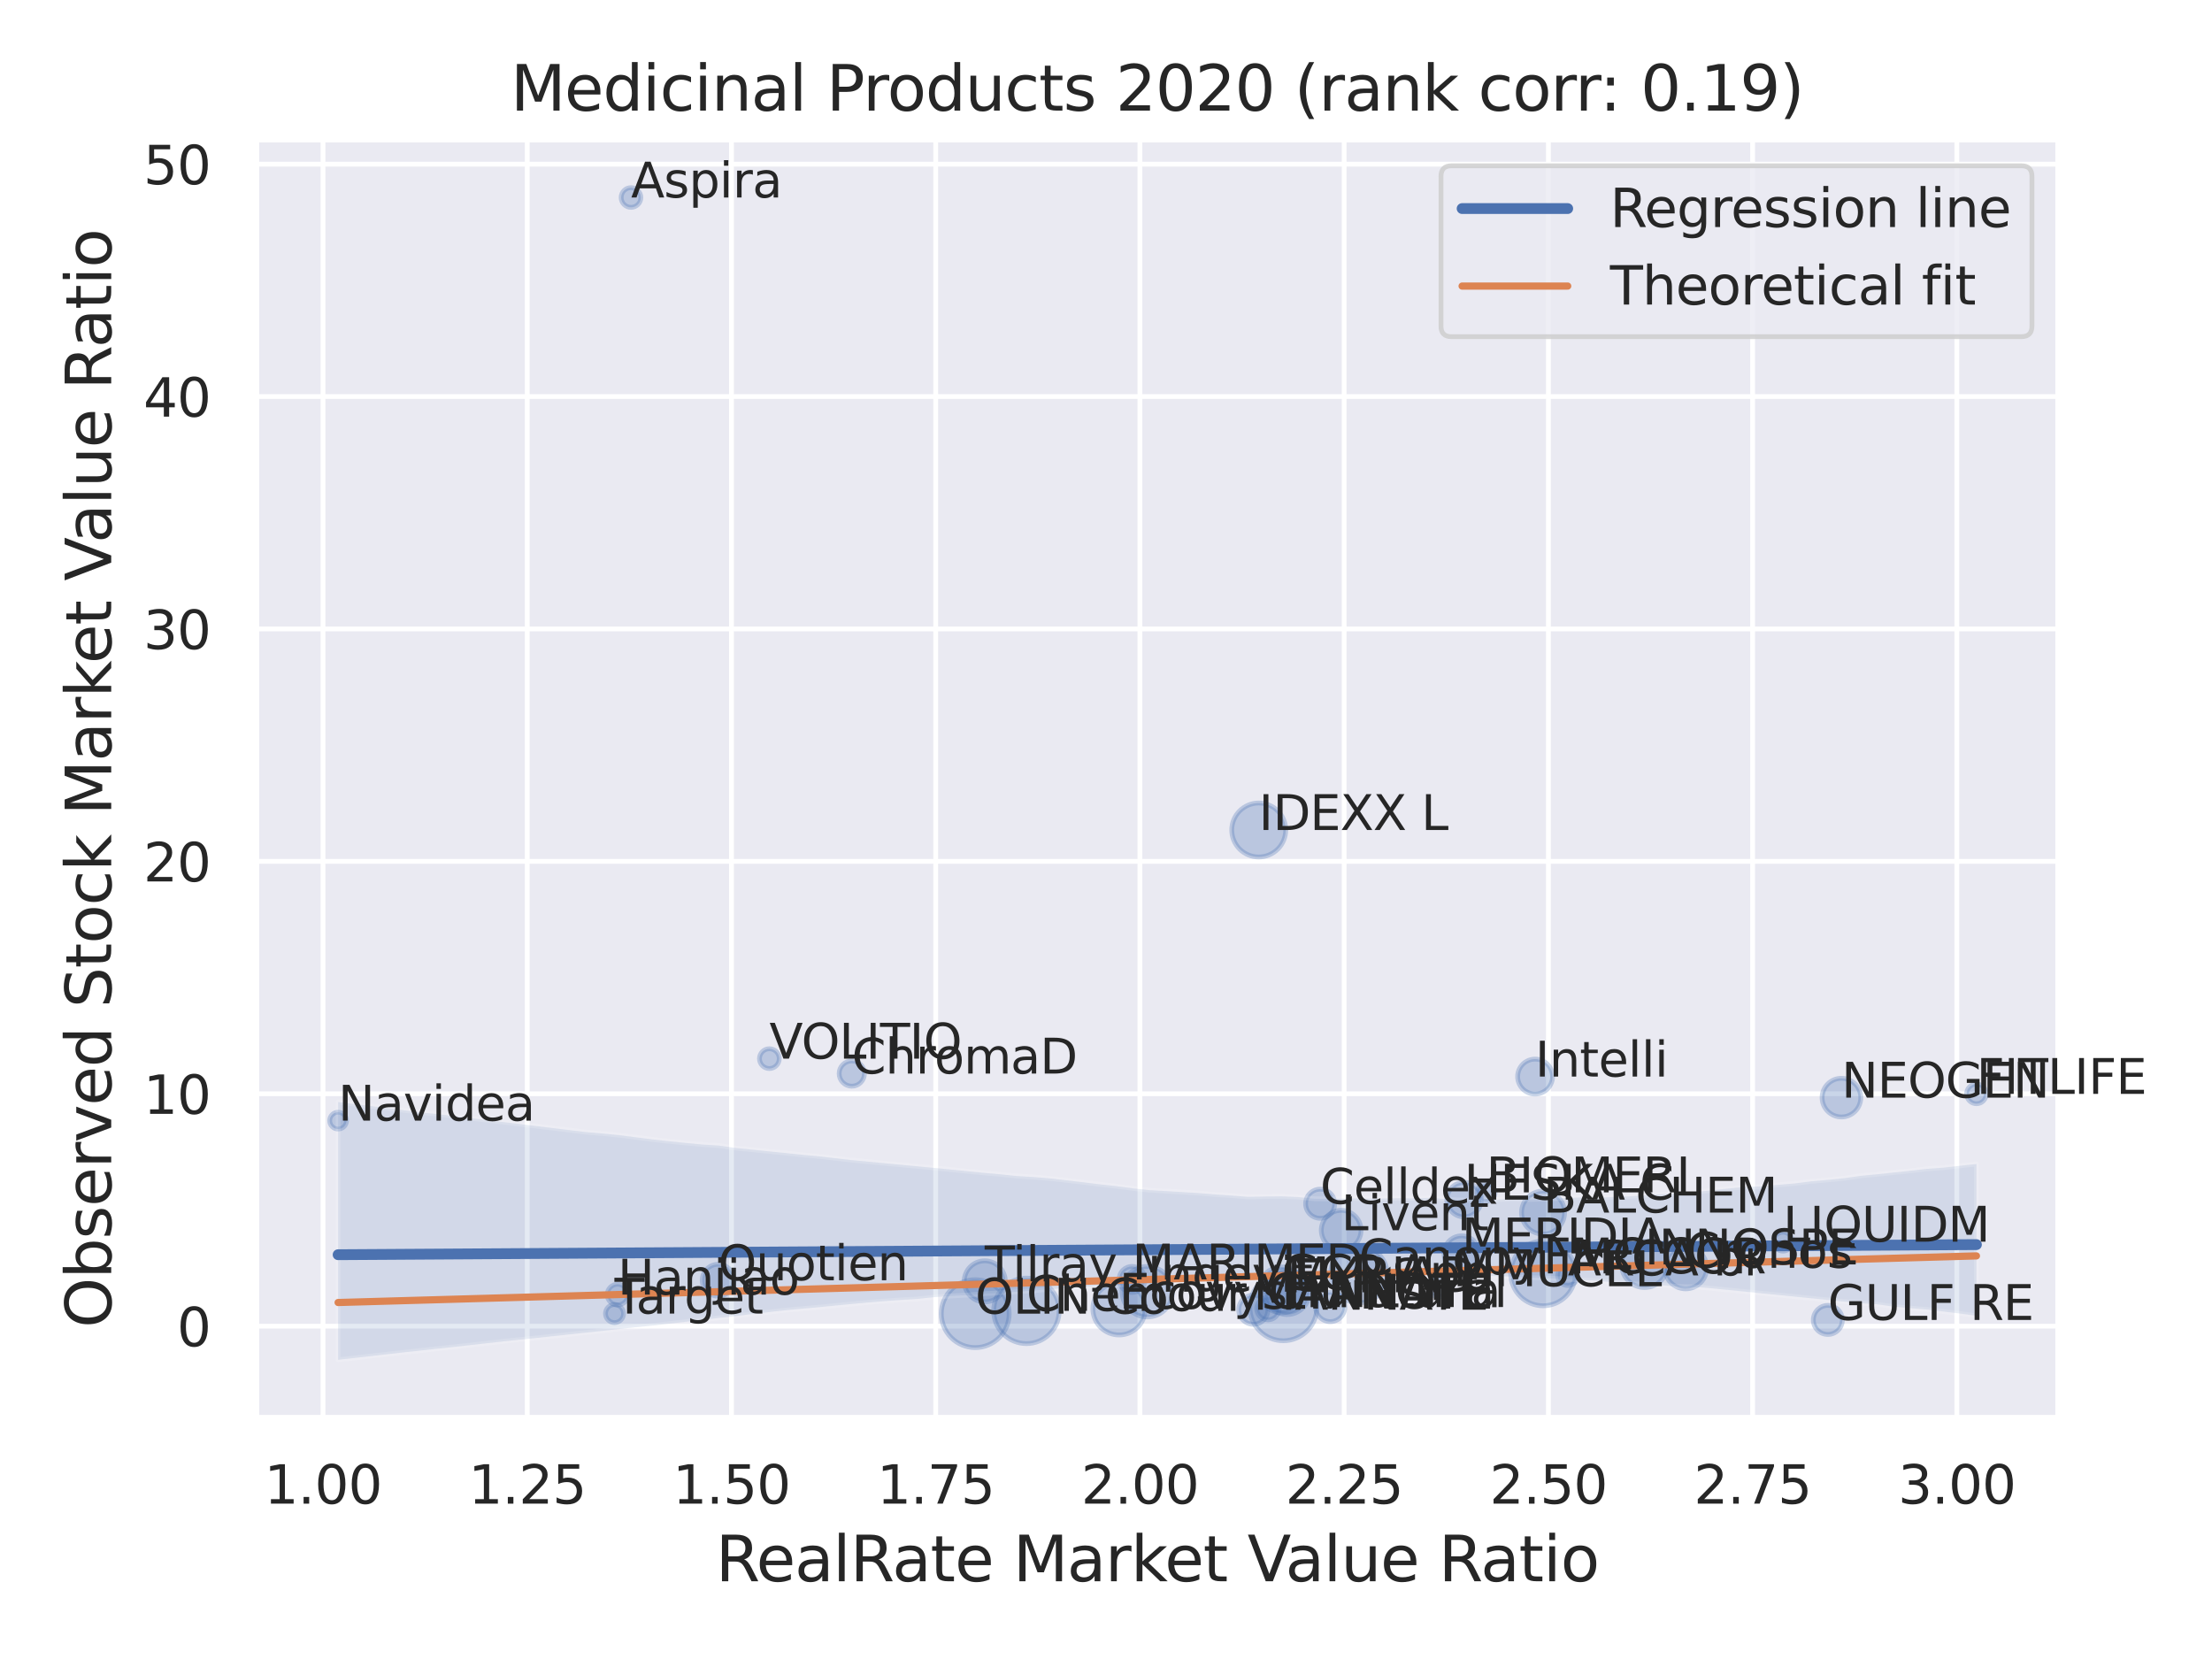 <?xml version="1.0" encoding="utf-8" standalone="no"?>
<!DOCTYPE svg PUBLIC "-//W3C//DTD SVG 1.1//EN"
  "http://www.w3.org/Graphics/SVG/1.1/DTD/svg11.dtd">
<svg xmlns:xlink="http://www.w3.org/1999/xlink" width="460.8pt" height="345.6pt" viewBox="0 0 460.8 345.6" xmlns="http://www.w3.org/2000/svg" version="1.1">
 <defs>
  <style type="text/css">*{stroke-linejoin: round; stroke-linecap: butt}</style>
 </defs>
 <g id="figure_1">
  <g id="patch_1">
   <path d="M 0 345.6 
L 460.8 345.6 
L 460.8 0 
L 0 0 
z
" style="fill: #ffffff"/>
  </g>
  <g id="axes_1">
   <g id="patch_2">
    <path d="M 53.37 295.38 
L 428.793 295.38 
L 428.793 29.04 
L 53.37 29.04 
z
" style="fill: #eaeaf2"/>
   </g>
   <g id="matplotlib.axis_1">
    <g id="xtick_1">
     <g id="line2d_1">
      <path d="M 67.289 295.38 
L 67.289 29.04 
" clip-path="url(#p0700157c4a)" style="fill: none; stroke: #ffffff; stroke-linecap: round"/>
     </g>
     <g id="text_1">
      <!-- 1.00 -->
      <g style="fill: #262626" transform="translate(55.043 313.238) scale(0.11 -0.11)">
       <defs>
        <path id="DejaVuSans-31" d="M 794 531 
L 1825 531 
L 1825 4091 
L 703 3866 
L 703 4441 
L 1819 4666 
L 2450 4666 
L 2450 531 
L 3481 531 
L 3481 0 
L 794 0 
L 794 531 
z
" transform="scale(0.016)"/>
        <path id="DejaVuSans-2e" d="M 684 794 
L 1344 794 
L 1344 0 
L 684 0 
L 684 794 
z
" transform="scale(0.016)"/>
        <path id="DejaVuSans-30" d="M 2034 4250 
Q 1547 4250 1301 3770 
Q 1056 3291 1056 2328 
Q 1056 1369 1301 889 
Q 1547 409 2034 409 
Q 2525 409 2770 889 
Q 3016 1369 3016 2328 
Q 3016 3291 2770 3770 
Q 2525 4250 2034 4250 
z
M 2034 4750 
Q 2819 4750 3233 4129 
Q 3647 3509 3647 2328 
Q 3647 1150 3233 529 
Q 2819 -91 2034 -91 
Q 1250 -91 836 529 
Q 422 1150 422 2328 
Q 422 3509 836 4129 
Q 1250 4750 2034 4750 
z
" transform="scale(0.016)"/>
       </defs>
       <use xlink:href="#DejaVuSans-31"/>
       <use xlink:href="#DejaVuSans-2e" x="63.623"/>
       <use xlink:href="#DejaVuSans-30" x="95.41"/>
       <use xlink:href="#DejaVuSans-30" x="159.033"/>
      </g>
     </g>
    </g>
    <g id="xtick_2">
     <g id="line2d_2">
      <path d="M 109.834 295.38 
L 109.834 29.04 
" clip-path="url(#p0700157c4a)" style="fill: none; stroke: #ffffff; stroke-linecap: round"/>
     </g>
     <g id="text_2">
      <!-- 1.25 -->
      <g style="fill: #262626" transform="translate(97.587 313.238) scale(0.11 -0.11)">
       <defs>
        <path id="DejaVuSans-32" d="M 1228 531 
L 3431 531 
L 3431 0 
L 469 0 
L 469 531 
Q 828 903 1448 1529 
Q 2069 2156 2228 2338 
Q 2531 2678 2651 2914 
Q 2772 3150 2772 3378 
Q 2772 3750 2511 3984 
Q 2250 4219 1831 4219 
Q 1534 4219 1204 4116 
Q 875 4013 500 3803 
L 500 4441 
Q 881 4594 1212 4672 
Q 1544 4750 1819 4750 
Q 2544 4750 2975 4387 
Q 3406 4025 3406 3419 
Q 3406 3131 3298 2873 
Q 3191 2616 2906 2266 
Q 2828 2175 2409 1742 
Q 1991 1309 1228 531 
z
" transform="scale(0.016)"/>
        <path id="DejaVuSans-35" d="M 691 4666 
L 3169 4666 
L 3169 4134 
L 1269 4134 
L 1269 2991 
Q 1406 3038 1543 3061 
Q 1681 3084 1819 3084 
Q 2600 3084 3056 2656 
Q 3513 2228 3513 1497 
Q 3513 744 3044 326 
Q 2575 -91 1722 -91 
Q 1428 -91 1123 -41 
Q 819 9 494 109 
L 494 744 
Q 775 591 1075 516 
Q 1375 441 1709 441 
Q 2250 441 2565 725 
Q 2881 1009 2881 1497 
Q 2881 1984 2565 2268 
Q 2250 2553 1709 2553 
Q 1456 2553 1204 2497 
Q 953 2441 691 2322 
L 691 4666 
z
" transform="scale(0.016)"/>
       </defs>
       <use xlink:href="#DejaVuSans-31"/>
       <use xlink:href="#DejaVuSans-2e" x="63.623"/>
       <use xlink:href="#DejaVuSans-32" x="95.41"/>
       <use xlink:href="#DejaVuSans-35" x="159.033"/>
      </g>
     </g>
    </g>
    <g id="xtick_3">
     <g id="line2d_3">
      <path d="M 152.378 295.38 
L 152.378 29.04 
" clip-path="url(#p0700157c4a)" style="fill: none; stroke: #ffffff; stroke-linecap: round"/>
     </g>
     <g id="text_3">
      <!-- 1.50 -->
      <g style="fill: #262626" transform="translate(140.132 313.238) scale(0.11 -0.11)">
       <use xlink:href="#DejaVuSans-31"/>
       <use xlink:href="#DejaVuSans-2e" x="63.623"/>
       <use xlink:href="#DejaVuSans-35" x="95.41"/>
       <use xlink:href="#DejaVuSans-30" x="159.033"/>
      </g>
     </g>
    </g>
    <g id="xtick_4">
     <g id="line2d_4">
      <path d="M 194.923 295.38 
L 194.923 29.04 
" clip-path="url(#p0700157c4a)" style="fill: none; stroke: #ffffff; stroke-linecap: round"/>
     </g>
     <g id="text_4">
      <!-- 1.75 -->
      <g style="fill: #262626" transform="translate(182.677 313.238) scale(0.11 -0.11)">
       <defs>
        <path id="DejaVuSans-37" d="M 525 4666 
L 3525 4666 
L 3525 4397 
L 1831 0 
L 1172 0 
L 2766 4134 
L 525 4134 
L 525 4666 
z
" transform="scale(0.016)"/>
       </defs>
       <use xlink:href="#DejaVuSans-31"/>
       <use xlink:href="#DejaVuSans-2e" x="63.623"/>
       <use xlink:href="#DejaVuSans-37" x="95.41"/>
       <use xlink:href="#DejaVuSans-35" x="159.033"/>
      </g>
     </g>
    </g>
    <g id="xtick_5">
     <g id="line2d_5">
      <path d="M 237.468 295.38 
L 237.468 29.04 
" clip-path="url(#p0700157c4a)" style="fill: none; stroke: #ffffff; stroke-linecap: round"/>
     </g>
     <g id="text_5">
      <!-- 2.00 -->
      <g style="fill: #262626" transform="translate(225.221 313.238) scale(0.11 -0.11)">
       <use xlink:href="#DejaVuSans-32"/>
       <use xlink:href="#DejaVuSans-2e" x="63.623"/>
       <use xlink:href="#DejaVuSans-30" x="95.41"/>
       <use xlink:href="#DejaVuSans-30" x="159.033"/>
      </g>
     </g>
    </g>
    <g id="xtick_6">
     <g id="line2d_6">
      <path d="M 280.012 295.38 
L 280.012 29.04 
" clip-path="url(#p0700157c4a)" style="fill: none; stroke: #ffffff; stroke-linecap: round"/>
     </g>
     <g id="text_6">
      <!-- 2.25 -->
      <g style="fill: #262626" transform="translate(267.766 313.238) scale(0.11 -0.11)">
       <use xlink:href="#DejaVuSans-32"/>
       <use xlink:href="#DejaVuSans-2e" x="63.623"/>
       <use xlink:href="#DejaVuSans-32" x="95.41"/>
       <use xlink:href="#DejaVuSans-35" x="159.033"/>
      </g>
     </g>
    </g>
    <g id="xtick_7">
     <g id="line2d_7">
      <path d="M 322.557 295.38 
L 322.557 29.04 
" clip-path="url(#p0700157c4a)" style="fill: none; stroke: #ffffff; stroke-linecap: round"/>
     </g>
     <g id="text_7">
      <!-- 2.50 -->
      <g style="fill: #262626" transform="translate(310.311 313.238) scale(0.11 -0.11)">
       <use xlink:href="#DejaVuSans-32"/>
       <use xlink:href="#DejaVuSans-2e" x="63.623"/>
       <use xlink:href="#DejaVuSans-35" x="95.41"/>
       <use xlink:href="#DejaVuSans-30" x="159.033"/>
      </g>
     </g>
    </g>
    <g id="xtick_8">
     <g id="line2d_8">
      <path d="M 365.101 295.38 
L 365.101 29.04 
" clip-path="url(#p0700157c4a)" style="fill: none; stroke: #ffffff; stroke-linecap: round"/>
     </g>
     <g id="text_8">
      <!-- 2.75 -->
      <g style="fill: #262626" transform="translate(352.855 313.238) scale(0.11 -0.11)">
       <use xlink:href="#DejaVuSans-32"/>
       <use xlink:href="#DejaVuSans-2e" x="63.623"/>
       <use xlink:href="#DejaVuSans-37" x="95.41"/>
       <use xlink:href="#DejaVuSans-35" x="159.033"/>
      </g>
     </g>
    </g>
    <g id="xtick_9">
     <g id="line2d_9">
      <path d="M 407.646 295.38 
L 407.646 29.04 
" clip-path="url(#p0700157c4a)" style="fill: none; stroke: #ffffff; stroke-linecap: round"/>
     </g>
     <g id="text_9">
      <!-- 3.00 -->
      <g style="fill: #262626" transform="translate(395.4 313.238) scale(0.11 -0.11)">
       <defs>
        <path id="DejaVuSans-33" d="M 2597 2516 
Q 3050 2419 3304 2112 
Q 3559 1806 3559 1356 
Q 3559 666 3084 287 
Q 2609 -91 1734 -91 
Q 1441 -91 1130 -33 
Q 819 25 488 141 
L 488 750 
Q 750 597 1062 519 
Q 1375 441 1716 441 
Q 2309 441 2620 675 
Q 2931 909 2931 1356 
Q 2931 1769 2642 2001 
Q 2353 2234 1838 2234 
L 1294 2234 
L 1294 2753 
L 1863 2753 
Q 2328 2753 2575 2939 
Q 2822 3125 2822 3475 
Q 2822 3834 2567 4026 
Q 2313 4219 1838 4219 
Q 1578 4219 1281 4162 
Q 984 4106 628 3988 
L 628 4550 
Q 988 4650 1302 4700 
Q 1616 4750 1894 4750 
Q 2613 4750 3031 4423 
Q 3450 4097 3450 3541 
Q 3450 3153 3228 2886 
Q 3006 2619 2597 2516 
z
" transform="scale(0.016)"/>
       </defs>
       <use xlink:href="#DejaVuSans-33"/>
       <use xlink:href="#DejaVuSans-2e" x="63.623"/>
       <use xlink:href="#DejaVuSans-30" x="95.41"/>
       <use xlink:href="#DejaVuSans-30" x="159.033"/>
      </g>
     </g>
    </g>
    <g id="text_10">
     <!-- RealRate Market Value Ratio -->
     <g style="fill: #262626" transform="translate(149.095 329.404) scale(0.13 -0.13)">
      <defs>
       <path id="DejaVuSans-52" d="M 2841 2188 
Q 3044 2119 3236 1894 
Q 3428 1669 3622 1275 
L 4263 0 
L 3584 0 
L 2988 1197 
Q 2756 1666 2539 1819 
Q 2322 1972 1947 1972 
L 1259 1972 
L 1259 0 
L 628 0 
L 628 4666 
L 2053 4666 
Q 2853 4666 3247 4331 
Q 3641 3997 3641 3322 
Q 3641 2881 3436 2590 
Q 3231 2300 2841 2188 
z
M 1259 4147 
L 1259 2491 
L 2053 2491 
Q 2509 2491 2742 2702 
Q 2975 2913 2975 3322 
Q 2975 3731 2742 3939 
Q 2509 4147 2053 4147 
L 1259 4147 
z
" transform="scale(0.016)"/>
       <path id="DejaVuSans-65" d="M 3597 1894 
L 3597 1613 
L 953 1613 
Q 991 1019 1311 708 
Q 1631 397 2203 397 
Q 2534 397 2845 478 
Q 3156 559 3463 722 
L 3463 178 
Q 3153 47 2828 -22 
Q 2503 -91 2169 -91 
Q 1331 -91 842 396 
Q 353 884 353 1716 
Q 353 2575 817 3079 
Q 1281 3584 2069 3584 
Q 2775 3584 3186 3129 
Q 3597 2675 3597 1894 
z
M 3022 2063 
Q 3016 2534 2758 2815 
Q 2500 3097 2075 3097 
Q 1594 3097 1305 2825 
Q 1016 2553 972 2059 
L 3022 2063 
z
" transform="scale(0.016)"/>
       <path id="DejaVuSans-61" d="M 2194 1759 
Q 1497 1759 1228 1600 
Q 959 1441 959 1056 
Q 959 750 1161 570 
Q 1363 391 1709 391 
Q 2188 391 2477 730 
Q 2766 1069 2766 1631 
L 2766 1759 
L 2194 1759 
z
M 3341 1997 
L 3341 0 
L 2766 0 
L 2766 531 
Q 2569 213 2275 61 
Q 1981 -91 1556 -91 
Q 1019 -91 701 211 
Q 384 513 384 1019 
Q 384 1609 779 1909 
Q 1175 2209 1959 2209 
L 2766 2209 
L 2766 2266 
Q 2766 2663 2505 2880 
Q 2244 3097 1772 3097 
Q 1472 3097 1187 3025 
Q 903 2953 641 2809 
L 641 3341 
Q 956 3463 1253 3523 
Q 1550 3584 1831 3584 
Q 2591 3584 2966 3190 
Q 3341 2797 3341 1997 
z
" transform="scale(0.016)"/>
       <path id="DejaVuSans-6c" d="M 603 4863 
L 1178 4863 
L 1178 0 
L 603 0 
L 603 4863 
z
" transform="scale(0.016)"/>
       <path id="DejaVuSans-74" d="M 1172 4494 
L 1172 3500 
L 2356 3500 
L 2356 3053 
L 1172 3053 
L 1172 1153 
Q 1172 725 1289 603 
Q 1406 481 1766 481 
L 2356 481 
L 2356 0 
L 1766 0 
Q 1100 0 847 248 
Q 594 497 594 1153 
L 594 3053 
L 172 3053 
L 172 3500 
L 594 3500 
L 594 4494 
L 1172 4494 
z
" transform="scale(0.016)"/>
       <path id="DejaVuSans-20" transform="scale(0.016)"/>
       <path id="DejaVuSans-4d" d="M 628 4666 
L 1569 4666 
L 2759 1491 
L 3956 4666 
L 4897 4666 
L 4897 0 
L 4281 0 
L 4281 4097 
L 3078 897 
L 2444 897 
L 1241 4097 
L 1241 0 
L 628 0 
L 628 4666 
z
" transform="scale(0.016)"/>
       <path id="DejaVuSans-72" d="M 2631 2963 
Q 2534 3019 2420 3045 
Q 2306 3072 2169 3072 
Q 1681 3072 1420 2755 
Q 1159 2438 1159 1844 
L 1159 0 
L 581 0 
L 581 3500 
L 1159 3500 
L 1159 2956 
Q 1341 3275 1631 3429 
Q 1922 3584 2338 3584 
Q 2397 3584 2469 3576 
Q 2541 3569 2628 3553 
L 2631 2963 
z
" transform="scale(0.016)"/>
       <path id="DejaVuSans-6b" d="M 581 4863 
L 1159 4863 
L 1159 1991 
L 2875 3500 
L 3609 3500 
L 1753 1863 
L 3688 0 
L 2938 0 
L 1159 1709 
L 1159 0 
L 581 0 
L 581 4863 
z
" transform="scale(0.016)"/>
       <path id="DejaVuSans-56" d="M 1831 0 
L 50 4666 
L 709 4666 
L 2188 738 
L 3669 4666 
L 4325 4666 
L 2547 0 
L 1831 0 
z
" transform="scale(0.016)"/>
       <path id="DejaVuSans-75" d="M 544 1381 
L 544 3500 
L 1119 3500 
L 1119 1403 
Q 1119 906 1312 657 
Q 1506 409 1894 409 
Q 2359 409 2629 706 
Q 2900 1003 2900 1516 
L 2900 3500 
L 3475 3500 
L 3475 0 
L 2900 0 
L 2900 538 
Q 2691 219 2414 64 
Q 2138 -91 1772 -91 
Q 1169 -91 856 284 
Q 544 659 544 1381 
z
M 1991 3584 
L 1991 3584 
z
" transform="scale(0.016)"/>
       <path id="DejaVuSans-69" d="M 603 3500 
L 1178 3500 
L 1178 0 
L 603 0 
L 603 3500 
z
M 603 4863 
L 1178 4863 
L 1178 4134 
L 603 4134 
L 603 4863 
z
" transform="scale(0.016)"/>
       <path id="DejaVuSans-6f" d="M 1959 3097 
Q 1497 3097 1228 2736 
Q 959 2375 959 1747 
Q 959 1119 1226 758 
Q 1494 397 1959 397 
Q 2419 397 2687 759 
Q 2956 1122 2956 1747 
Q 2956 2369 2687 2733 
Q 2419 3097 1959 3097 
z
M 1959 3584 
Q 2709 3584 3137 3096 
Q 3566 2609 3566 1747 
Q 3566 888 3137 398 
Q 2709 -91 1959 -91 
Q 1206 -91 779 398 
Q 353 888 353 1747 
Q 353 2609 779 3096 
Q 1206 3584 1959 3584 
z
" transform="scale(0.016)"/>
      </defs>
      <use xlink:href="#DejaVuSans-52"/>
      <use xlink:href="#DejaVuSans-65" x="64.982"/>
      <use xlink:href="#DejaVuSans-61" x="126.506"/>
      <use xlink:href="#DejaVuSans-6c" x="187.785"/>
      <use xlink:href="#DejaVuSans-52" x="215.568"/>
      <use xlink:href="#DejaVuSans-61" x="282.801"/>
      <use xlink:href="#DejaVuSans-74" x="344.08"/>
      <use xlink:href="#DejaVuSans-65" x="383.289"/>
      <use xlink:href="#DejaVuSans-20" x="444.812"/>
      <use xlink:href="#DejaVuSans-4d" x="476.6"/>
      <use xlink:href="#DejaVuSans-61" x="562.879"/>
      <use xlink:href="#DejaVuSans-72" x="624.158"/>
      <use xlink:href="#DejaVuSans-6b" x="665.271"/>
      <use xlink:href="#DejaVuSans-65" x="719.557"/>
      <use xlink:href="#DejaVuSans-74" x="781.08"/>
      <use xlink:href="#DejaVuSans-20" x="820.289"/>
      <use xlink:href="#DejaVuSans-56" x="852.076"/>
      <use xlink:href="#DejaVuSans-61" x="912.734"/>
      <use xlink:href="#DejaVuSans-6c" x="974.014"/>
      <use xlink:href="#DejaVuSans-75" x="1001.797"/>
      <use xlink:href="#DejaVuSans-65" x="1065.176"/>
      <use xlink:href="#DejaVuSans-20" x="1126.699"/>
      <use xlink:href="#DejaVuSans-52" x="1158.486"/>
      <use xlink:href="#DejaVuSans-61" x="1225.719"/>
      <use xlink:href="#DejaVuSans-74" x="1286.998"/>
      <use xlink:href="#DejaVuSans-69" x="1326.207"/>
      <use xlink:href="#DejaVuSans-6f" x="1353.99"/>
     </g>
    </g>
   </g>
   <g id="matplotlib.axis_2">
    <g id="ytick_1">
     <g id="line2d_10">
      <path d="M 53.37 276.269 
L 428.793 276.269 
" clip-path="url(#p0700157c4a)" style="fill: none; stroke: #ffffff; stroke-linecap: round"/>
     </g>
     <g id="text_11">
      <!-- 0 -->
      <g style="fill: #262626" transform="translate(36.871 280.448) scale(0.11 -0.11)">
       <use xlink:href="#DejaVuSans-30"/>
      </g>
     </g>
    </g>
    <g id="ytick_2">
     <g id="line2d_11">
      <path d="M 53.37 227.854 
L 428.793 227.854 
" clip-path="url(#p0700157c4a)" style="fill: none; stroke: #ffffff; stroke-linecap: round"/>
     </g>
     <g id="text_12">
      <!-- 10 -->
      <g style="fill: #262626" transform="translate(29.872 232.033) scale(0.11 -0.11)">
       <use xlink:href="#DejaVuSans-31"/>
       <use xlink:href="#DejaVuSans-30" x="63.623"/>
      </g>
     </g>
    </g>
    <g id="ytick_3">
     <g id="line2d_12">
      <path d="M 53.37 179.439 
L 428.793 179.439 
" clip-path="url(#p0700157c4a)" style="fill: none; stroke: #ffffff; stroke-linecap: round"/>
     </g>
     <g id="text_13">
      <!-- 20 -->
      <g style="fill: #262626" transform="translate(29.872 183.618) scale(0.11 -0.11)">
       <use xlink:href="#DejaVuSans-32"/>
       <use xlink:href="#DejaVuSans-30" x="63.623"/>
      </g>
     </g>
    </g>
    <g id="ytick_4">
     <g id="line2d_13">
      <path d="M 53.37 131.025 
L 428.793 131.025 
" clip-path="url(#p0700157c4a)" style="fill: none; stroke: #ffffff; stroke-linecap: round"/>
     </g>
     <g id="text_14">
      <!-- 30 -->
      <g style="fill: #262626" transform="translate(29.872 135.204) scale(0.11 -0.11)">
       <use xlink:href="#DejaVuSans-33"/>
       <use xlink:href="#DejaVuSans-30" x="63.623"/>
      </g>
     </g>
    </g>
    <g id="ytick_5">
     <g id="line2d_14">
      <path d="M 53.37 82.61 
L 428.793 82.61 
" clip-path="url(#p0700157c4a)" style="fill: none; stroke: #ffffff; stroke-linecap: round"/>
     </g>
     <g id="text_15">
      <!-- 40 -->
      <g style="fill: #262626" transform="translate(29.872 86.789) scale(0.11 -0.11)">
       <defs>
        <path id="DejaVuSans-34" d="M 2419 4116 
L 825 1625 
L 2419 1625 
L 2419 4116 
z
M 2253 4666 
L 3047 4666 
L 3047 1625 
L 3713 1625 
L 3713 1100 
L 3047 1100 
L 3047 0 
L 2419 0 
L 2419 1100 
L 313 1100 
L 313 1709 
L 2253 4666 
z
" transform="scale(0.016)"/>
       </defs>
       <use xlink:href="#DejaVuSans-34"/>
       <use xlink:href="#DejaVuSans-30" x="63.623"/>
      </g>
     </g>
    </g>
    <g id="ytick_6">
     <g id="line2d_15">
      <path d="M 53.37 34.196 
L 428.793 34.196 
" clip-path="url(#p0700157c4a)" style="fill: none; stroke: #ffffff; stroke-linecap: round"/>
     </g>
     <g id="text_16">
      <!-- 50 -->
      <g style="fill: #262626" transform="translate(29.872 38.375) scale(0.11 -0.11)">
       <use xlink:href="#DejaVuSans-35"/>
       <use xlink:href="#DejaVuSans-30" x="63.623"/>
      </g>
     </g>
    </g>
    <g id="text_17">
     <!-- Observed Stock Market Value Ratio -->
     <g style="fill: #262626" transform="translate(23.169 276.612) rotate(-90) scale(0.13 -0.13)">
      <defs>
       <path id="DejaVuSans-4f" d="M 2522 4238 
Q 1834 4238 1429 3725 
Q 1025 3213 1025 2328 
Q 1025 1447 1429 934 
Q 1834 422 2522 422 
Q 3209 422 3611 934 
Q 4013 1447 4013 2328 
Q 4013 3213 3611 3725 
Q 3209 4238 2522 4238 
z
M 2522 4750 
Q 3503 4750 4090 4092 
Q 4678 3434 4678 2328 
Q 4678 1225 4090 567 
Q 3503 -91 2522 -91 
Q 1538 -91 948 565 
Q 359 1222 359 2328 
Q 359 3434 948 4092 
Q 1538 4750 2522 4750 
z
" transform="scale(0.016)"/>
       <path id="DejaVuSans-62" d="M 3116 1747 
Q 3116 2381 2855 2742 
Q 2594 3103 2138 3103 
Q 1681 3103 1420 2742 
Q 1159 2381 1159 1747 
Q 1159 1113 1420 752 
Q 1681 391 2138 391 
Q 2594 391 2855 752 
Q 3116 1113 3116 1747 
z
M 1159 2969 
Q 1341 3281 1617 3432 
Q 1894 3584 2278 3584 
Q 2916 3584 3314 3078 
Q 3713 2572 3713 1747 
Q 3713 922 3314 415 
Q 2916 -91 2278 -91 
Q 1894 -91 1617 61 
Q 1341 213 1159 525 
L 1159 0 
L 581 0 
L 581 4863 
L 1159 4863 
L 1159 2969 
z
" transform="scale(0.016)"/>
       <path id="DejaVuSans-73" d="M 2834 3397 
L 2834 2853 
Q 2591 2978 2328 3040 
Q 2066 3103 1784 3103 
Q 1356 3103 1142 2972 
Q 928 2841 928 2578 
Q 928 2378 1081 2264 
Q 1234 2150 1697 2047 
L 1894 2003 
Q 2506 1872 2764 1633 
Q 3022 1394 3022 966 
Q 3022 478 2636 193 
Q 2250 -91 1575 -91 
Q 1294 -91 989 -36 
Q 684 19 347 128 
L 347 722 
Q 666 556 975 473 
Q 1284 391 1588 391 
Q 1994 391 2212 530 
Q 2431 669 2431 922 
Q 2431 1156 2273 1281 
Q 2116 1406 1581 1522 
L 1381 1569 
Q 847 1681 609 1914 
Q 372 2147 372 2553 
Q 372 3047 722 3315 
Q 1072 3584 1716 3584 
Q 2034 3584 2315 3537 
Q 2597 3491 2834 3397 
z
" transform="scale(0.016)"/>
       <path id="DejaVuSans-76" d="M 191 3500 
L 800 3500 
L 1894 563 
L 2988 3500 
L 3597 3500 
L 2284 0 
L 1503 0 
L 191 3500 
z
" transform="scale(0.016)"/>
       <path id="DejaVuSans-64" d="M 2906 2969 
L 2906 4863 
L 3481 4863 
L 3481 0 
L 2906 0 
L 2906 525 
Q 2725 213 2448 61 
Q 2172 -91 1784 -91 
Q 1150 -91 751 415 
Q 353 922 353 1747 
Q 353 2572 751 3078 
Q 1150 3584 1784 3584 
Q 2172 3584 2448 3432 
Q 2725 3281 2906 2969 
z
M 947 1747 
Q 947 1113 1208 752 
Q 1469 391 1925 391 
Q 2381 391 2643 752 
Q 2906 1113 2906 1747 
Q 2906 2381 2643 2742 
Q 2381 3103 1925 3103 
Q 1469 3103 1208 2742 
Q 947 2381 947 1747 
z
" transform="scale(0.016)"/>
       <path id="DejaVuSans-53" d="M 3425 4513 
L 3425 3897 
Q 3066 4069 2747 4153 
Q 2428 4238 2131 4238 
Q 1616 4238 1336 4038 
Q 1056 3838 1056 3469 
Q 1056 3159 1242 3001 
Q 1428 2844 1947 2747 
L 2328 2669 
Q 3034 2534 3370 2195 
Q 3706 1856 3706 1288 
Q 3706 609 3251 259 
Q 2797 -91 1919 -91 
Q 1588 -91 1214 -16 
Q 841 59 441 206 
L 441 856 
Q 825 641 1194 531 
Q 1563 422 1919 422 
Q 2459 422 2753 634 
Q 3047 847 3047 1241 
Q 3047 1584 2836 1778 
Q 2625 1972 2144 2069 
L 1759 2144 
Q 1053 2284 737 2584 
Q 422 2884 422 3419 
Q 422 4038 858 4394 
Q 1294 4750 2059 4750 
Q 2388 4750 2728 4690 
Q 3069 4631 3425 4513 
z
" transform="scale(0.016)"/>
       <path id="DejaVuSans-63" d="M 3122 3366 
L 3122 2828 
Q 2878 2963 2633 3030 
Q 2388 3097 2138 3097 
Q 1578 3097 1268 2742 
Q 959 2388 959 1747 
Q 959 1106 1268 751 
Q 1578 397 2138 397 
Q 2388 397 2633 464 
Q 2878 531 3122 666 
L 3122 134 
Q 2881 22 2623 -34 
Q 2366 -91 2075 -91 
Q 1284 -91 818 406 
Q 353 903 353 1747 
Q 353 2603 823 3093 
Q 1294 3584 2113 3584 
Q 2378 3584 2631 3529 
Q 2884 3475 3122 3366 
z
" transform="scale(0.016)"/>
      </defs>
      <use xlink:href="#DejaVuSans-4f"/>
      <use xlink:href="#DejaVuSans-62" x="78.711"/>
      <use xlink:href="#DejaVuSans-73" x="142.188"/>
      <use xlink:href="#DejaVuSans-65" x="194.287"/>
      <use xlink:href="#DejaVuSans-72" x="255.811"/>
      <use xlink:href="#DejaVuSans-76" x="296.924"/>
      <use xlink:href="#DejaVuSans-65" x="356.104"/>
      <use xlink:href="#DejaVuSans-64" x="417.627"/>
      <use xlink:href="#DejaVuSans-20" x="481.104"/>
      <use xlink:href="#DejaVuSans-53" x="512.891"/>
      <use xlink:href="#DejaVuSans-74" x="576.367"/>
      <use xlink:href="#DejaVuSans-6f" x="615.576"/>
      <use xlink:href="#DejaVuSans-63" x="676.758"/>
      <use xlink:href="#DejaVuSans-6b" x="731.738"/>
      <use xlink:href="#DejaVuSans-20" x="789.648"/>
      <use xlink:href="#DejaVuSans-4d" x="821.436"/>
      <use xlink:href="#DejaVuSans-61" x="907.715"/>
      <use xlink:href="#DejaVuSans-72" x="968.994"/>
      <use xlink:href="#DejaVuSans-6b" x="1010.107"/>
      <use xlink:href="#DejaVuSans-65" x="1064.393"/>
      <use xlink:href="#DejaVuSans-74" x="1125.916"/>
      <use xlink:href="#DejaVuSans-20" x="1165.125"/>
      <use xlink:href="#DejaVuSans-56" x="1196.912"/>
      <use xlink:href="#DejaVuSans-61" x="1257.57"/>
      <use xlink:href="#DejaVuSans-6c" x="1318.85"/>
      <use xlink:href="#DejaVuSans-75" x="1346.633"/>
      <use xlink:href="#DejaVuSans-65" x="1410.012"/>
      <use xlink:href="#DejaVuSans-20" x="1471.535"/>
      <use xlink:href="#DejaVuSans-52" x="1503.322"/>
      <use xlink:href="#DejaVuSans-61" x="1570.555"/>
      <use xlink:href="#DejaVuSans-74" x="1631.834"/>
      <use xlink:href="#DejaVuSans-69" x="1671.043"/>
      <use xlink:href="#DejaVuSans-6f" x="1698.826"/>
     </g>
    </g>
   </g>
   <g id="PathCollection_1">
    <path d="M 321.447 257.084 
C 322.636 257.084 323.776 256.612 324.617 255.771 
C 325.457 254.93 325.93 253.79 325.93 252.601 
C 325.93 251.412 325.457 250.272 324.617 249.431 
C 323.776 248.591 322.636 248.118 321.447 248.118 
C 320.258 248.118 319.118 248.591 318.277 249.431 
C 317.436 250.272 316.964 251.412 316.964 252.601 
C 316.964 253.79 317.436 254.93 318.277 255.771 
C 319.118 256.612 320.258 257.084 321.447 257.084 
z
" clip-path="url(#p0700157c4a)" style="fill: #4c72b0; fill-opacity: 0.3; stroke: #4c72b0; stroke-opacity: 0.3"/>
    <path d="M 321.456 272.019 
C 323.244 272.019 324.96 271.308 326.225 270.043 
C 327.49 268.778 328.201 267.062 328.201 265.273 
C 328.201 263.484 327.49 261.769 326.225 260.504 
C 324.96 259.239 323.244 258.528 321.456 258.528 
C 319.667 258.528 317.951 259.239 316.686 260.504 
C 315.421 261.769 314.71 263.484 314.71 265.273 
C 314.71 267.062 315.421 268.778 316.686 270.043 
C 317.951 271.308 319.667 272.019 321.456 272.019 
z
" clip-path="url(#p0700157c4a)" style="fill: #4c72b0; fill-opacity: 0.3; stroke: #4c72b0; stroke-opacity: 0.3"/>
    <path d="M 309.592 250.262 
C 310.089 250.262 310.565 250.065 310.917 249.713 
C 311.268 249.362 311.466 248.885 311.466 248.389 
C 311.466 247.892 311.268 247.415 310.917 247.064 
C 310.565 246.712 310.089 246.515 309.592 246.515 
C 309.095 246.515 308.618 246.712 308.267 247.064 
C 307.916 247.415 307.718 247.892 307.718 248.389 
C 307.718 248.885 307.916 249.362 308.267 249.713 
C 308.618 250.065 309.095 250.262 309.592 250.262 
z
" clip-path="url(#p0700157c4a)" style="fill: #4c72b0; fill-opacity: 0.3; stroke: #4c72b0; stroke-opacity: 0.3"/>
    <path d="M 203.158 280.729 
C 205.034 280.729 206.832 279.984 208.158 278.658 
C 209.484 277.332 210.229 275.533 210.229 273.658 
C 210.229 271.782 209.484 269.984 208.158 268.658 
C 206.832 267.332 205.034 266.587 203.158 266.587 
C 201.283 266.587 199.484 267.332 198.158 268.658 
C 196.832 269.984 196.087 271.782 196.087 273.658 
C 196.087 275.533 196.832 277.332 198.158 278.658 
C 199.484 279.984 201.283 280.729 203.158 280.729 
z
" clip-path="url(#p0700157c4a)" style="fill: #4c72b0; fill-opacity: 0.3; stroke: #4c72b0; stroke-opacity: 0.3"/>
    <path d="M 160.273 222.595 
C 160.819 222.595 161.343 222.378 161.73 221.992 
C 162.116 221.605 162.333 221.081 162.333 220.535 
C 162.333 219.989 162.116 219.464 161.73 219.078 
C 161.343 218.692 160.819 218.475 160.273 218.475 
C 159.726 218.475 159.202 218.692 158.816 219.078 
C 158.43 219.464 158.213 219.989 158.213 220.535 
C 158.213 221.081 158.43 221.605 158.816 221.992 
C 159.202 222.378 159.726 222.595 160.273 222.595 
z
" clip-path="url(#p0700157c4a)" style="fill: #4c72b0; fill-opacity: 0.3; stroke: #4c72b0; stroke-opacity: 0.3"/>
    <path d="M 383.608 232.685 
C 384.676 232.685 385.701 232.261 386.457 231.505 
C 387.212 230.75 387.637 229.725 387.637 228.656 
C 387.637 227.588 387.212 226.563 386.457 225.807 
C 385.701 225.051 384.676 224.627 383.608 224.627 
C 382.539 224.627 381.514 225.051 380.759 225.807 
C 380.003 226.563 379.578 227.588 379.578 228.656 
C 379.578 229.725 380.003 230.75 380.759 231.505 
C 381.514 232.261 382.539 232.685 383.608 232.685 
z
" clip-path="url(#p0700157c4a)" style="fill: #4c72b0; fill-opacity: 0.3; stroke: #4c72b0; stroke-opacity: 0.3"/>
    <path d="M 275.016 253.791 
C 275.82 253.791 276.591 253.472 277.16 252.903 
C 277.728 252.334 278.048 251.563 278.048 250.759 
C 278.048 249.955 277.728 249.183 277.16 248.615 
C 276.591 248.046 275.82 247.727 275.016 247.727 
C 274.211 247.727 273.44 248.046 272.871 248.615 
C 272.303 249.183 271.983 249.955 271.983 250.759 
C 271.983 251.563 272.303 252.334 272.871 252.903 
C 273.44 253.472 274.211 253.791 275.016 253.791 
z
" clip-path="url(#p0700157c4a)" style="fill: #4c72b0; fill-opacity: 0.3; stroke: #4c72b0; stroke-opacity: 0.3"/>
    <path d="M 264.141 274.945 
C 264.763 274.945 265.36 274.698 265.799 274.258 
C 266.239 273.818 266.486 273.222 266.486 272.6 
C 266.486 271.978 266.239 271.381 265.799 270.941 
C 265.36 270.501 264.763 270.254 264.141 270.254 
C 263.519 270.254 262.922 270.501 262.483 270.941 
C 262.043 271.381 261.796 271.978 261.796 272.6 
C 261.796 273.222 262.043 273.818 262.483 274.258 
C 262.922 274.698 263.519 274.945 264.141 274.945 
z
" clip-path="url(#p0700157c4a)" style="fill: #4c72b0; fill-opacity: 0.3; stroke: #4c72b0; stroke-opacity: 0.3"/>
    <path d="M 277.113 275.321 
C 277.92 275.321 278.695 275 279.266 274.429 
C 279.837 273.858 280.157 273.084 280.157 272.277 
C 280.157 271.469 279.837 270.695 279.266 270.124 
C 278.695 269.553 277.92 269.232 277.113 269.232 
C 276.305 269.232 275.531 269.553 274.96 270.124 
C 274.389 270.695 274.068 271.469 274.068 272.277 
C 274.068 273.084 274.389 273.858 274.96 274.429 
C 275.531 275 276.305 275.321 277.113 275.321 
z
" clip-path="url(#p0700157c4a)" style="fill: #4c72b0; fill-opacity: 0.3; stroke: #4c72b0; stroke-opacity: 0.3"/>
    <path d="M 304.477 264.767 
C 305.447 264.767 306.378 264.381 307.064 263.695 
C 307.75 263.009 308.136 262.078 308.136 261.108 
C 308.136 260.137 307.75 259.207 307.064 258.521 
C 306.378 257.834 305.447 257.449 304.477 257.449 
C 303.507 257.449 302.576 257.834 301.89 258.521 
C 301.204 259.207 300.818 260.137 300.818 261.108 
C 300.818 262.078 301.204 263.009 301.89 263.695 
C 302.576 264.381 303.507 264.767 304.477 264.767 
z
" clip-path="url(#p0700157c4a)" style="fill: #4c72b0; fill-opacity: 0.3; stroke: #4c72b0; stroke-opacity: 0.3"/>
    <path d="M 70.435 235.203 
C 70.9 235.203 71.346 235.018 71.675 234.689 
C 72.004 234.36 72.189 233.914 72.189 233.449 
C 72.189 232.984 72.004 232.538 71.675 232.209 
C 71.346 231.88 70.9 231.695 70.435 231.695 
C 69.969 231.695 69.523 231.88 69.194 232.209 
C 68.865 232.538 68.68 232.984 68.68 233.449 
C 68.68 233.914 68.865 234.36 69.194 234.689 
C 69.523 235.018 69.969 235.203 70.435 235.203 
z
" clip-path="url(#p0700157c4a)" style="fill: #4c72b0; fill-opacity: 0.3; stroke: #4c72b0; stroke-opacity: 0.3"/>
    <path d="M 299.704 270.156 
C 300.293 270.156 300.859 269.922 301.275 269.506 
C 301.692 269.089 301.926 268.524 301.926 267.934 
C 301.926 267.345 301.692 266.78 301.275 266.363 
C 300.859 265.946 300.293 265.712 299.704 265.712 
C 299.115 265.712 298.55 265.946 298.133 266.363 
C 297.716 266.78 297.482 267.345 297.482 267.934 
C 297.482 268.524 297.716 269.089 298.133 269.506 
C 298.55 269.922 299.115 270.156 299.704 270.156 
z
" clip-path="url(#p0700157c4a)" style="fill: #4c72b0; fill-opacity: 0.3; stroke: #4c72b0; stroke-opacity: 0.3"/>
    <path d="M 262.217 178.526 
C 263.708 178.526 265.138 177.934 266.192 176.88 
C 267.246 175.825 267.838 174.395 267.838 172.904 
C 267.838 171.413 267.246 169.983 266.192 168.929 
C 265.138 167.875 263.708 167.283 262.217 167.283 
C 260.726 167.283 259.296 167.875 258.241 168.929 
C 257.187 169.983 256.595 171.413 256.595 172.904 
C 256.595 174.395 257.187 175.825 258.241 176.88 
C 259.296 177.934 260.726 178.526 262.217 178.526 
z
" clip-path="url(#p0700157c4a)" style="fill: #4c72b0; fill-opacity: 0.3; stroke: #4c72b0; stroke-opacity: 0.3"/>
    <path d="M 380.772 277.991 
C 381.574 277.991 382.344 277.672 382.911 277.105 
C 383.478 276.538 383.797 275.768 383.797 274.966 
C 383.797 274.164 383.478 273.395 382.911 272.828 
C 382.344 272.26 381.574 271.942 380.772 271.942 
C 379.97 271.942 379.201 272.26 378.634 272.828 
C 378.066 273.395 377.748 274.164 377.748 274.966 
C 377.748 275.768 378.066 276.538 378.634 277.105 
C 379.201 277.672 379.97 277.991 380.772 277.991 
z
" clip-path="url(#p0700157c4a)" style="fill: #4c72b0; fill-opacity: 0.3; stroke: #4c72b0; stroke-opacity: 0.3"/>
    <path d="M 268.12 273.843 
C 269.352 273.843 270.533 273.354 271.404 272.483 
C 272.275 271.612 272.764 270.431 272.764 269.199 
C 272.764 267.967 272.275 266.786 271.404 265.915 
C 270.533 265.044 269.352 264.555 268.12 264.555 
C 266.888 264.555 265.707 265.044 264.836 265.915 
C 263.965 266.786 263.476 267.967 263.476 269.199 
C 263.476 270.431 263.965 271.612 264.836 272.483 
C 265.707 273.354 266.888 273.843 268.12 273.843 
z
" clip-path="url(#p0700157c4a)" style="fill: #4c72b0; fill-opacity: 0.3; stroke: #4c72b0; stroke-opacity: 0.3"/>
    <path d="M 326.593 267.79 
C 327.15 267.79 327.685 267.568 328.079 267.174 
C 328.473 266.78 328.694 266.246 328.694 265.689 
C 328.694 265.132 328.473 264.597 328.079 264.203 
C 327.685 263.809 327.15 263.588 326.593 263.588 
C 326.036 263.588 325.502 263.809 325.108 264.203 
C 324.714 264.597 324.492 265.132 324.492 265.689 
C 324.492 266.246 324.714 266.78 325.108 267.174 
C 325.502 267.568 326.036 267.79 326.593 267.79 
z
" clip-path="url(#p0700157c4a)" style="fill: #4c72b0; fill-opacity: 0.3; stroke: #4c72b0; stroke-opacity: 0.3"/>
    <path d="M 131.45 43.197 
C 131.994 43.197 132.515 42.981 132.9 42.597 
C 133.285 42.212 133.501 41.69 133.501 41.146 
C 133.501 40.602 133.285 40.081 132.9 39.696 
C 132.515 39.312 131.994 39.095 131.45 39.095 
C 130.906 39.095 130.384 39.312 130 39.696 
C 129.615 40.081 129.399 40.602 129.399 41.146 
C 129.399 41.69 129.615 42.212 130 42.597 
C 130.384 42.981 130.906 43.197 131.45 43.197 
z
" clip-path="url(#p0700157c4a)" style="fill: #4c72b0; fill-opacity: 0.3; stroke: #4c72b0; stroke-opacity: 0.3"/>
    <path d="M 304.991 253.498 
C 305.944 253.498 306.857 253.12 307.531 252.446 
C 308.204 251.773 308.583 250.859 308.583 249.907 
C 308.583 248.954 308.204 248.041 307.531 247.367 
C 306.857 246.694 305.944 246.315 304.991 246.315 
C 304.039 246.315 303.125 246.694 302.452 247.367 
C 301.778 248.041 301.4 248.954 301.4 249.907 
C 301.4 250.859 301.778 251.773 302.452 252.446 
C 303.125 253.12 304.039 253.498 304.991 253.498 
z
" clip-path="url(#p0700157c4a)" style="fill: #4c72b0; fill-opacity: 0.3; stroke: #4c72b0; stroke-opacity: 0.3"/>
    <path d="M 342.603 268.213 
C 343.879 268.213 345.103 267.706 346.005 266.804 
C 346.907 265.902 347.414 264.678 347.414 263.402 
C 347.414 262.126 346.907 260.902 346.005 260 
C 345.103 259.098 343.879 258.591 342.603 258.591 
C 341.327 258.591 340.104 259.098 339.202 260 
C 338.299 260.902 337.793 262.126 337.793 263.402 
C 337.793 264.678 338.299 265.902 339.202 266.804 
C 340.104 267.706 341.327 268.213 342.603 268.213 
z
" clip-path="url(#p0700157c4a)" style="fill: #4c72b0; fill-opacity: 0.3; stroke: #4c72b0; stroke-opacity: 0.3"/>
    <path d="M 261.092 275.871 
C 261.897 275.871 262.67 275.551 263.24 274.981 
C 263.809 274.412 264.129 273.639 264.129 272.833 
C 264.129 272.028 263.809 271.255 263.24 270.686 
C 262.67 270.116 261.897 269.796 261.092 269.796 
C 260.286 269.796 259.513 270.116 258.944 270.686 
C 258.374 271.255 258.054 272.028 258.054 272.833 
C 258.054 273.639 258.374 274.412 258.944 274.981 
C 259.513 275.551 260.286 275.871 261.092 275.871 
z
" clip-path="url(#p0700157c4a)" style="fill: #4c72b0; fill-opacity: 0.3; stroke: #4c72b0; stroke-opacity: 0.3"/>
    <path d="M 371.426 260.632 
C 371.949 260.632 372.45 260.424 372.82 260.054 
C 373.19 259.684 373.398 259.183 373.398 258.66 
C 373.398 258.137 373.19 257.635 372.82 257.266 
C 372.45 256.896 371.949 256.688 371.426 256.688 
C 370.903 256.688 370.401 256.896 370.032 257.266 
C 369.662 257.635 369.454 258.137 369.454 258.66 
C 369.454 259.183 369.662 259.684 370.032 260.054 
C 370.401 260.424 370.903 260.632 371.426 260.632 
z
" clip-path="url(#p0700157c4a)" style="fill: #4c72b0; fill-opacity: 0.3; stroke: #4c72b0; stroke-opacity: 0.3"/>
    <path d="M 267.345 279.299 
C 269.198 279.299 270.975 278.562 272.286 277.252 
C 273.596 275.942 274.332 274.164 274.332 272.311 
C 274.332 270.458 273.596 268.68 272.286 267.37 
C 270.975 266.06 269.198 265.323 267.345 265.323 
C 265.491 265.323 263.714 266.06 262.404 267.37 
C 261.093 268.68 260.357 270.458 260.357 272.311 
C 260.357 274.164 261.093 275.942 262.404 277.252 
C 263.714 278.562 265.491 279.299 267.345 279.299 
z
" clip-path="url(#p0700157c4a)" style="fill: #4c72b0; fill-opacity: 0.3; stroke: #4c72b0; stroke-opacity: 0.3"/>
    <path d="M 411.728 229.921 
C 412.271 229.921 412.792 229.705 413.176 229.321 
C 413.56 228.937 413.776 228.416 413.776 227.873 
C 413.776 227.33 413.56 226.809 413.176 226.425 
C 412.792 226.041 412.271 225.825 411.728 225.825 
C 411.185 225.825 410.664 226.041 410.28 226.425 
C 409.896 226.809 409.68 227.33 409.68 227.873 
C 409.68 228.416 409.896 228.937 410.28 229.321 
C 410.664 229.705 411.185 229.921 411.728 229.921 
z
" clip-path="url(#p0700157c4a)" style="fill: #4c72b0; fill-opacity: 0.3; stroke: #4c72b0; stroke-opacity: 0.3"/>
    <path d="M 177.445 226.276 
C 178.144 226.276 178.814 225.998 179.308 225.504 
C 179.802 225.01 180.079 224.34 180.079 223.642 
C 180.079 222.943 179.802 222.273 179.308 221.779 
C 178.814 221.285 178.144 221.007 177.445 221.007 
C 176.746 221.007 176.076 221.285 175.582 221.779 
C 175.088 222.273 174.811 222.943 174.811 223.642 
C 174.811 224.34 175.088 225.01 175.582 225.504 
C 176.076 225.998 176.746 226.276 177.445 226.276 
z
" clip-path="url(#p0700157c4a)" style="fill: #4c72b0; fill-opacity: 0.3; stroke: #4c72b0; stroke-opacity: 0.3"/>
    <path d="M 128.662 271.849 
C 129.235 271.849 129.785 271.621 130.191 271.216 
C 130.596 270.81 130.824 270.26 130.824 269.687 
C 130.824 269.114 130.596 268.563 130.191 268.158 
C 129.785 267.753 129.235 267.525 128.662 267.525 
C 128.088 267.525 127.538 267.753 127.133 268.158 
C 126.728 268.563 126.5 269.114 126.5 269.687 
C 126.5 270.26 126.728 270.81 127.133 271.216 
C 127.538 271.621 128.088 271.849 128.662 271.849 
z
" clip-path="url(#p0700157c4a)" style="fill: #4c72b0; fill-opacity: 0.3; stroke: #4c72b0; stroke-opacity: 0.3"/>
    <path d="M 235.834 269.239 
C 236.552 269.239 237.242 268.953 237.751 268.445 
C 238.259 267.936 238.545 267.247 238.545 266.528 
C 238.545 265.809 238.259 265.119 237.751 264.611 
C 237.242 264.102 236.552 263.817 235.834 263.817 
C 235.115 263.817 234.425 264.102 233.917 264.611 
C 233.408 265.119 233.122 265.809 233.122 266.528 
C 233.122 267.247 233.408 267.936 233.917 268.445 
C 234.425 268.953 235.115 269.239 235.834 269.239 
z
" clip-path="url(#p0700157c4a)" style="fill: #4c72b0; fill-opacity: 0.3; stroke: #4c72b0; stroke-opacity: 0.3"/>
    <path d="M 128.018 275.525 
C 128.517 275.525 128.996 275.326 129.349 274.973 
C 129.702 274.621 129.9 274.142 129.9 273.643 
C 129.9 273.143 129.702 272.665 129.349 272.312 
C 128.996 271.959 128.517 271.76 128.018 271.76 
C 127.519 271.76 127.04 271.959 126.687 272.312 
C 126.334 272.665 126.136 273.143 126.136 273.643 
C 126.136 274.142 126.334 274.621 126.687 274.973 
C 127.04 275.326 127.519 275.525 128.018 275.525 
z
" clip-path="url(#p0700157c4a)" style="fill: #4c72b0; fill-opacity: 0.3; stroke: #4c72b0; stroke-opacity: 0.3"/>
    <path d="M 149.6 270.009 
C 150.479 270.009 151.322 269.66 151.944 269.038 
C 152.565 268.417 152.914 267.574 152.914 266.695 
C 152.914 265.816 152.565 264.972 151.944 264.351 
C 151.322 263.729 150.479 263.38 149.6 263.38 
C 148.721 263.38 147.878 263.729 147.256 264.351 
C 146.634 264.972 146.285 265.816 146.285 266.695 
C 146.285 267.574 146.634 268.417 147.256 269.038 
C 147.878 269.66 148.721 270.009 149.6 270.009 
z
" clip-path="url(#p0700157c4a)" style="fill: #4c72b0; fill-opacity: 0.3; stroke: #4c72b0; stroke-opacity: 0.3"/>
    <path d="M 213.825 279.898 
C 215.634 279.898 217.37 279.179 218.649 277.9 
C 219.928 276.62 220.647 274.885 220.647 273.076 
C 220.647 271.266 219.928 269.531 218.649 268.252 
C 217.37 266.972 215.634 266.253 213.825 266.253 
C 212.016 266.253 210.28 266.972 209.001 268.252 
C 207.722 269.531 207.003 271.266 207.003 273.076 
C 207.003 274.885 207.722 276.62 209.001 277.9 
C 210.28 279.179 212.016 279.898 213.825 279.898 
z
" clip-path="url(#p0700157c4a)" style="fill: #4c72b0; fill-opacity: 0.3; stroke: #4c72b0; stroke-opacity: 0.3"/>
    <path d="M 266.995 273.478 
C 268.262 273.478 269.477 272.975 270.373 272.079 
C 271.268 271.183 271.771 269.968 271.771 268.702 
C 271.771 267.435 271.268 266.22 270.373 265.325 
C 269.477 264.429 268.262 263.926 266.995 263.926 
C 265.729 263.926 264.514 264.429 263.618 265.325 
C 262.723 266.22 262.219 267.435 262.219 268.702 
C 262.219 269.968 262.723 271.183 263.618 272.079 
C 264.514 272.975 265.729 273.478 266.995 273.478 
z
" clip-path="url(#p0700157c4a)" style="fill: #4c72b0; fill-opacity: 0.3; stroke: #4c72b0; stroke-opacity: 0.3"/>
    <path d="M 319.788 227.903 
C 320.752 227.903 321.677 227.52 322.359 226.838 
C 323.041 226.156 323.424 225.231 323.424 224.267 
C 323.424 223.303 323.041 222.378 322.359 221.696 
C 321.677 221.014 320.752 220.631 319.788 220.631 
C 318.823 220.631 317.899 221.014 317.217 221.696 
C 316.535 222.378 316.152 223.303 316.152 224.267 
C 316.152 225.231 316.535 226.156 317.217 226.838 
C 317.899 227.52 318.823 227.903 319.788 227.903 
z
" clip-path="url(#p0700157c4a)" style="fill: #4c72b0; fill-opacity: 0.3; stroke: #4c72b0; stroke-opacity: 0.3"/>
    <path d="M 239.01 274.341 
C 240.405 274.341 241.743 273.786 242.729 272.8 
C 243.716 271.814 244.27 270.476 244.27 269.081 
C 244.27 267.686 243.716 266.348 242.729 265.362 
C 241.743 264.375 240.405 263.821 239.01 263.821 
C 237.615 263.821 236.277 264.375 235.291 265.362 
C 234.305 266.348 233.751 267.686 233.751 269.081 
C 233.751 270.476 234.305 271.814 235.291 272.8 
C 236.277 273.786 237.615 274.341 239.01 274.341 
z
" clip-path="url(#p0700157c4a)" style="fill: #4c72b0; fill-opacity: 0.3; stroke: #4c72b0; stroke-opacity: 0.3"/>
    <path d="M 351.162 268.487 
C 352.325 268.487 353.44 268.025 354.262 267.203 
C 355.085 266.38 355.547 265.265 355.547 264.102 
C 355.547 262.939 355.085 261.824 354.262 261.001 
C 353.44 260.179 352.325 259.717 351.162 259.717 
C 349.999 259.717 348.883 260.179 348.061 261.001 
C 347.239 261.824 346.777 262.939 346.777 264.102 
C 346.777 265.265 347.239 266.38 348.061 267.203 
C 348.883 268.025 349.999 268.487 351.162 268.487 
z
" clip-path="url(#p0700157c4a)" style="fill: #4c72b0; fill-opacity: 0.3; stroke: #4c72b0; stroke-opacity: 0.3"/>
    <path d="M 233.127 278.096 
C 234.576 278.096 235.966 277.521 236.991 276.496 
C 238.015 275.472 238.591 274.082 238.591 272.633 
C 238.591 271.184 238.015 269.794 236.991 268.769 
C 235.966 267.745 234.576 267.169 233.127 267.169 
C 231.679 267.169 230.289 267.745 229.264 268.769 
C 228.24 269.794 227.664 271.184 227.664 272.633 
C 227.664 274.082 228.24 275.472 229.264 276.496 
C 230.289 277.521 231.679 278.096 233.127 278.096 
z
" clip-path="url(#p0700157c4a)" style="fill: #4c72b0; fill-opacity: 0.3; stroke: #4c72b0; stroke-opacity: 0.3"/>
    <path d="M 205.143 271.208 
C 206.278 271.208 207.366 270.757 208.169 269.955 
C 208.971 269.152 209.422 268.064 209.422 266.929 
C 209.422 265.794 208.971 264.705 208.169 263.902 
C 207.366 263.1 206.278 262.649 205.143 262.649 
C 204.008 262.649 202.919 263.1 202.116 263.902 
C 201.314 264.705 200.863 265.794 200.863 266.929 
C 200.863 268.064 201.314 269.152 202.116 269.955 
C 202.919 270.757 204.008 271.208 205.143 271.208 
z
" clip-path="url(#p0700157c4a)" style="fill: #4c72b0; fill-opacity: 0.3; stroke: #4c72b0; stroke-opacity: 0.3"/>
    <path d="M 283.064 271.4 
C 284.633 271.4 286.137 270.777 287.246 269.668 
C 288.356 268.559 288.979 267.054 288.979 265.486 
C 288.979 263.917 288.356 262.413 287.246 261.304 
C 286.137 260.195 284.633 259.571 283.064 259.571 
C 281.496 259.571 279.992 260.195 278.882 261.304 
C 277.773 262.413 277.15 263.917 277.15 265.486 
C 277.15 267.054 277.773 268.559 278.882 269.668 
C 279.992 270.777 281.496 271.4 283.064 271.4 
z
" clip-path="url(#p0700157c4a)" style="fill: #4c72b0; fill-opacity: 0.3; stroke: #4c72b0; stroke-opacity: 0.3"/>
    <path d="M 279.393 260.421 
C 280.491 260.421 281.544 259.985 282.321 259.208 
C 283.097 258.432 283.534 257.379 283.534 256.28 
C 283.534 255.182 283.097 254.129 282.321 253.352 
C 281.544 252.576 280.491 252.14 279.393 252.14 
C 278.295 252.14 277.242 252.576 276.465 253.352 
C 275.689 254.129 275.252 255.182 275.252 256.28 
C 275.252 257.379 275.689 258.432 276.465 259.208 
C 277.242 259.985 278.295 260.421 279.393 260.421 
z
" clip-path="url(#p0700157c4a)" style="fill: #4c72b0; fill-opacity: 0.3; stroke: #4c72b0; stroke-opacity: 0.3"/>
   </g>
   <g id="PolyCollection_1">
    <defs>
     <path id="m24bce6fa80" d="M 70.435 -116.014 
L 70.435 -62.326 
L 73.882 -62.718 
L 77.329 -63.11 
L 80.777 -63.501 
L 84.224 -63.892 
L 87.672 -64.266 
L 91.119 -64.641 
L 94.567 -65.015 
L 98.014 -65.393 
L 101.461 -65.784 
L 104.909 -66.175 
L 108.356 -66.54 
L 111.804 -66.884 
L 115.251 -67.258 
L 118.698 -67.631 
L 122.146 -68.004 
L 125.593 -68.378 
L 129.041 -68.751 
L 132.488 -69.121 
L 135.935 -69.454 
L 139.383 -69.85 
L 142.83 -70.251 
L 146.278 -70.653 
L 149.725 -71.054 
L 153.172 -71.43 
L 156.62 -71.855 
L 160.067 -72.255 
L 163.515 -72.644 
L 166.962 -72.964 
L 170.41 -73.266 
L 173.857 -73.612 
L 177.304 -73.945 
L 180.752 -74.26 
L 184.199 -74.553 
L 187.647 -74.792 
L 191.094 -75.003 
L 194.541 -75.375 
L 197.989 -75.622 
L 201.436 -75.797 
L 204.884 -76.098 
L 208.331 -76.279 
L 211.778 -76.51 
L 215.226 -76.743 
L 218.673 -77.018 
L 222.121 -77.306 
L 225.568 -77.577 
L 229.015 -77.731 
L 232.463 -77.922 
L 235.91 -78.065 
L 239.358 -78.206 
L 242.805 -78.357 
L 246.252 -78.508 
L 249.7 -78.66 
L 253.147 -78.814 
L 256.595 -78.982 
L 260.042 -79.111 
L 263.49 -79.255 
L 266.937 -79.334 
L 270.384 -79.434 
L 273.832 -79.485 
L 277.279 -79.537 
L 280.727 -79.601 
L 284.174 -79.639 
L 287.621 -79.7 
L 291.069 -79.823 
L 294.516 -79.85 
L 297.964 -79.842 
L 301.411 -79.853 
L 304.858 -79.899 
L 308.306 -79.938 
L 311.753 -79.762 
L 315.201 -79.665 
L 318.648 -79.452 
L 322.095 -79.347 
L 325.543 -79.167 
L 328.99 -78.98 
L 332.438 -78.799 
L 335.885 -78.512 
L 339.332 -78.225 
L 342.78 -78.042 
L 346.227 -77.862 
L 349.675 -77.581 
L 353.122 -77.519 
L 356.57 -77.223 
L 360.017 -76.88 
L 363.464 -76.537 
L 366.912 -76.19 
L 370.359 -75.844 
L 373.807 -75.498 
L 377.254 -75.151 
L 380.701 -74.8 
L 384.149 -74.457 
L 387.596 -74.131 
L 391.044 -73.895 
L 394.491 -73.403 
L 397.938 -73.09 
L 401.386 -72.804 
L 404.833 -72.388 
L 408.281 -71.97 
L 411.728 -71.497 
L 411.728 -103.109 
L 411.728 -103.109 
L 408.281 -102.741 
L 404.833 -102.356 
L 401.386 -102.106 
L 397.938 -101.704 
L 394.491 -101.341 
L 391.044 -100.98 
L 387.596 -100.65 
L 384.149 -100.149 
L 380.701 -99.797 
L 377.254 -99.505 
L 373.807 -99.061 
L 370.359 -98.769 
L 366.912 -98.45 
L 363.464 -98.338 
L 360.017 -98.003 
L 356.57 -97.637 
L 353.122 -97.273 
L 349.675 -96.994 
L 346.227 -96.801 
L 342.78 -96.613 
L 339.332 -96.371 
L 335.885 -96.243 
L 332.438 -96.034 
L 328.99 -96.144 
L 325.543 -95.985 
L 322.095 -95.821 
L 318.648 -95.737 
L 315.201 -95.88 
L 311.753 -95.69 
L 308.306 -95.564 
L 304.858 -95.58 
L 301.411 -95.774 
L 297.964 -96.069 
L 294.516 -95.952 
L 291.069 -95.986 
L 287.621 -95.918 
L 284.174 -95.903 
L 280.727 -95.965 
L 277.279 -95.837 
L 273.832 -95.882 
L 270.384 -96.235 
L 266.937 -96.385 
L 263.49 -96.341 
L 260.042 -96.268 
L 256.595 -96.543 
L 253.147 -96.773 
L 249.7 -97.058 
L 246.252 -97.27 
L 242.805 -97.477 
L 239.358 -97.677 
L 235.91 -98.054 
L 232.463 -98.514 
L 229.015 -98.891 
L 225.568 -99.323 
L 222.121 -99.722 
L 218.673 -100.12 
L 215.226 -100.405 
L 211.778 -100.613 
L 208.331 -100.975 
L 204.884 -101.276 
L 201.436 -101.621 
L 197.989 -101.966 
L 194.541 -102.307 
L 191.094 -102.633 
L 187.647 -102.959 
L 184.199 -103.285 
L 180.752 -103.611 
L 177.304 -103.937 
L 173.857 -104.338 
L 170.41 -104.729 
L 166.962 -105.049 
L 163.515 -105.413 
L 160.067 -105.765 
L 156.62 -106.113 
L 153.172 -106.46 
L 149.725 -106.958 
L 146.278 -107.178 
L 142.83 -107.503 
L 139.383 -107.85 
L 135.935 -108.237 
L 132.488 -108.677 
L 129.041 -109.117 
L 125.593 -109.463 
L 122.146 -109.749 
L 118.698 -110.167 
L 115.251 -110.586 
L 111.804 -111.004 
L 108.356 -111.423 
L 104.909 -111.842 
L 101.461 -112.26 
L 98.014 -112.677 
L 94.567 -113.091 
L 91.119 -113.505 
L 87.672 -113.848 
L 84.224 -114.296 
L 80.777 -114.757 
L 77.329 -115.176 
L 73.882 -115.595 
L 70.435 -116.014 
z
" style="stroke: #ffffff; stroke-opacity: 0.15"/>
    </defs>
    <g clip-path="url(#p0700157c4a)">
     <use xlink:href="#m24bce6fa80" x="0" y="345.6" style="fill: #4c72b0; fill-opacity: 0.15; stroke: #ffffff; stroke-opacity: 0.15"/>
    </g>
   </g>
   <g id="line2d_16">
    <path d="M 70.435 261.378 
L 73.882 261.357 
L 77.329 261.336 
L 80.777 261.315 
L 84.224 261.293 
L 87.672 261.272 
L 91.119 261.251 
L 94.567 261.23 
L 98.014 261.209 
L 101.461 261.187 
L 104.909 261.166 
L 108.356 261.145 
L 111.804 261.124 
L 115.251 261.102 
L 118.698 261.081 
L 122.146 261.06 
L 125.593 261.039 
L 129.041 261.017 
L 132.488 260.996 
L 135.935 260.975 
L 139.383 260.954 
L 142.83 260.933 
L 146.278 260.911 
L 149.725 260.89 
L 153.172 260.869 
L 156.62 260.848 
L 160.067 260.826 
L 163.515 260.805 
L 166.962 260.784 
L 170.41 260.763 
L 173.857 260.742 
L 177.304 260.72 
L 180.752 260.699 
L 184.199 260.678 
L 187.647 260.657 
L 191.094 260.635 
L 194.541 260.614 
L 197.989 260.593 
L 201.436 260.572 
L 204.884 260.55 
L 208.331 260.529 
L 211.778 260.508 
L 215.226 260.487 
L 218.673 260.466 
L 222.121 260.444 
L 225.568 260.423 
L 229.015 260.402 
L 232.463 260.381 
L 235.91 260.359 
L 239.358 260.338 
L 242.805 260.317 
L 246.252 260.296 
L 249.7 260.275 
L 253.147 260.253 
L 256.595 260.232 
L 260.042 260.211 
L 263.49 260.19 
L 266.937 260.168 
L 270.384 260.147 
L 273.832 260.126 
L 277.279 260.105 
L 280.727 260.083 
L 284.174 260.062 
L 287.621 260.041 
L 291.069 260.02 
L 294.516 259.999 
L 297.964 259.977 
L 301.411 259.956 
L 304.858 259.935 
L 308.306 259.914 
L 311.753 259.892 
L 315.201 259.871 
L 318.648 259.85 
L 322.095 259.829 
L 325.543 259.808 
L 328.99 259.786 
L 332.438 259.765 
L 335.885 259.744 
L 339.332 259.723 
L 342.78 259.701 
L 346.227 259.68 
L 349.675 259.659 
L 353.122 259.638 
L 356.57 259.617 
L 360.017 259.595 
L 363.464 259.574 
L 366.912 259.553 
L 370.359 259.532 
L 373.807 259.51 
L 377.254 259.489 
L 380.701 259.468 
L 384.149 259.447 
L 387.596 259.425 
L 391.044 259.404 
L 394.491 259.383 
L 397.938 259.362 
L 401.386 259.341 
L 404.833 259.319 
L 408.281 259.298 
L 411.728 259.277 
" clip-path="url(#p0700157c4a)" style="fill: none; stroke: #4c72b0; stroke-width: 2.25; stroke-linecap: round"/>
   </g>
   <g id="line2d_17">
    <path d="M 321.447 264.196 
L 321.456 264.196 
L 309.592 264.534 
L 203.158 267.562 
L 160.273 268.782 
L 383.608 262.428 
L 275.016 265.517 
L 264.141 265.827 
L 277.113 265.458 
L 304.477 264.679 
L 70.435 271.338 
L 299.704 264.815 
L 262.217 265.882 
L 380.772 262.509 
L 268.12 265.714 
L 326.593 264.05 
L 131.45 269.602 
L 304.991 264.665 
L 342.603 263.595 
L 261.092 265.914 
L 371.426 262.775 
L 267.345 265.736 
L 411.728 261.628 
L 177.445 268.293 
L 128.662 269.681 
L 235.834 266.632 
L 128.018 269.699 
L 149.6 269.085 
L 213.825 267.258 
L 266.995 265.746 
L 319.788 264.244 
L 239.01 266.542 
L 351.162 263.351 
L 233.127 266.709 
L 205.143 267.505 
L 283.064 265.288 
L 279.393 265.393 
" clip-path="url(#p0700157c4a)" style="fill: none; stroke: #dd8452; stroke-width: 1.5; stroke-linecap: round"/>
   </g>
   <g id="patch_3">
    <path d="M 53.37 295.38 
L 53.37 29.04 
" style="fill: none; stroke: #ffffff; stroke-width: 1.25; stroke-linejoin: miter; stroke-linecap: square"/>
   </g>
   <g id="patch_4">
    <path d="M 428.793 295.38 
L 428.793 29.04 
" style="fill: none; stroke: #ffffff; stroke-width: 1.25; stroke-linejoin: miter; stroke-linecap: square"/>
   </g>
   <g id="patch_5">
    <path d="M 53.37 295.38 
L 428.793 295.38 
" style="fill: none; stroke: #ffffff; stroke-width: 1.25; stroke-linejoin: miter; stroke-linecap: square"/>
   </g>
   <g id="patch_6">
    <path d="M 53.37 29.04 
L 428.793 29.04 
" style="fill: none; stroke: #ffffff; stroke-width: 1.25; stroke-linejoin: miter; stroke-linecap: square"/>
   </g>
   <g id="text_18">
    <!-- BALCHEM -->
    <g style="fill: #262626" transform="translate(321.447 252.601) scale(0.1 -0.1)">
     <defs>
      <path id="DejaVuSans-42" d="M 1259 2228 
L 1259 519 
L 2272 519 
Q 2781 519 3026 730 
Q 3272 941 3272 1375 
Q 3272 1813 3026 2020 
Q 2781 2228 2272 2228 
L 1259 2228 
z
M 1259 4147 
L 1259 2741 
L 2194 2741 
Q 2656 2741 2882 2914 
Q 3109 3088 3109 3444 
Q 3109 3797 2882 3972 
Q 2656 4147 2194 4147 
L 1259 4147 
z
M 628 4666 
L 2241 4666 
Q 2963 4666 3353 4366 
Q 3744 4066 3744 3513 
Q 3744 3084 3544 2831 
Q 3344 2578 2956 2516 
Q 3422 2416 3680 2098 
Q 3938 1781 3938 1306 
Q 3938 681 3513 340 
Q 3088 0 2303 0 
L 628 0 
L 628 4666 
z
" transform="scale(0.016)"/>
      <path id="DejaVuSans-41" d="M 2188 4044 
L 1331 1722 
L 3047 1722 
L 2188 4044 
z
M 1831 4666 
L 2547 4666 
L 4325 0 
L 3669 0 
L 3244 1197 
L 1141 1197 
L 716 0 
L 50 0 
L 1831 4666 
z
" transform="scale(0.016)"/>
      <path id="DejaVuSans-4c" d="M 628 4666 
L 1259 4666 
L 1259 531 
L 3531 531 
L 3531 0 
L 628 0 
L 628 4666 
z
" transform="scale(0.016)"/>
      <path id="DejaVuSans-43" d="M 4122 4306 
L 4122 3641 
Q 3803 3938 3442 4084 
Q 3081 4231 2675 4231 
Q 1875 4231 1450 3742 
Q 1025 3253 1025 2328 
Q 1025 1406 1450 917 
Q 1875 428 2675 428 
Q 3081 428 3442 575 
Q 3803 722 4122 1019 
L 4122 359 
Q 3791 134 3420 21 
Q 3050 -91 2638 -91 
Q 1578 -91 968 557 
Q 359 1206 359 2328 
Q 359 3453 968 4101 
Q 1578 4750 2638 4750 
Q 3056 4750 3426 4639 
Q 3797 4528 4122 4306 
z
" transform="scale(0.016)"/>
      <path id="DejaVuSans-48" d="M 628 4666 
L 1259 4666 
L 1259 2753 
L 3553 2753 
L 3553 4666 
L 4184 4666 
L 4184 0 
L 3553 0 
L 3553 2222 
L 1259 2222 
L 1259 0 
L 628 0 
L 628 4666 
z
" transform="scale(0.016)"/>
      <path id="DejaVuSans-45" d="M 628 4666 
L 3578 4666 
L 3578 4134 
L 1259 4134 
L 1259 2753 
L 3481 2753 
L 3481 2222 
L 1259 2222 
L 1259 531 
L 3634 531 
L 3634 0 
L 628 0 
L 628 4666 
z
" transform="scale(0.016)"/>
     </defs>
     <use xlink:href="#DejaVuSans-42"/>
     <use xlink:href="#DejaVuSans-41" x="68.604"/>
     <use xlink:href="#DejaVuSans-4c" x="137.012"/>
     <use xlink:href="#DejaVuSans-43" x="192.725"/>
     <use xlink:href="#DejaVuSans-48" x="262.549"/>
     <use xlink:href="#DejaVuSans-45" x="337.744"/>
     <use xlink:href="#DejaVuSans-4d" x="400.928"/>
    </g>
   </g>
   <g id="text_19">
    <!-- FMC COR -->
    <g style="fill: #262626" transform="translate(321.456 265.273) scale(0.1 -0.1)">
     <defs>
      <path id="DejaVuSans-46" d="M 628 4666 
L 3309 4666 
L 3309 4134 
L 1259 4134 
L 1259 2759 
L 3109 2759 
L 3109 2228 
L 1259 2228 
L 1259 0 
L 628 0 
L 628 4666 
z
" transform="scale(0.016)"/>
     </defs>
     <use xlink:href="#DejaVuSans-46"/>
     <use xlink:href="#DejaVuSans-4d" x="57.52"/>
     <use xlink:href="#DejaVuSans-43" x="143.799"/>
     <use xlink:href="#DejaVuSans-20" x="213.623"/>
     <use xlink:href="#DejaVuSans-43" x="245.41"/>
     <use xlink:href="#DejaVuSans-4f" x="315.234"/>
     <use xlink:href="#DejaVuSans-52" x="393.945"/>
    </g>
   </g>
   <g id="text_20">
    <!-- BIOMERI -->
    <g style="fill: #262626" transform="translate(309.592 248.389) scale(0.1 -0.1)">
     <defs>
      <path id="DejaVuSans-49" d="M 628 4666 
L 1259 4666 
L 1259 0 
L 628 0 
L 628 4666 
z
" transform="scale(0.016)"/>
     </defs>
     <use xlink:href="#DejaVuSans-42"/>
     <use xlink:href="#DejaVuSans-49" x="68.604"/>
     <use xlink:href="#DejaVuSans-4f" x="98.096"/>
     <use xlink:href="#DejaVuSans-4d" x="176.807"/>
     <use xlink:href="#DejaVuSans-45" x="263.086"/>
     <use xlink:href="#DejaVuSans-52" x="326.27"/>
     <use xlink:href="#DejaVuSans-49" x="395.752"/>
    </g>
   </g>
   <g id="text_21">
    <!-- OLIN Co -->
    <g style="fill: #262626" transform="translate(203.158 273.658) scale(0.1 -0.1)">
     <defs>
      <path id="DejaVuSans-4e" d="M 628 4666 
L 1478 4666 
L 3547 763 
L 3547 4666 
L 4159 4666 
L 4159 0 
L 3309 0 
L 1241 3903 
L 1241 0 
L 628 0 
L 628 4666 
z
" transform="scale(0.016)"/>
     </defs>
     <use xlink:href="#DejaVuSans-4f"/>
     <use xlink:href="#DejaVuSans-4c" x="78.711"/>
     <use xlink:href="#DejaVuSans-49" x="134.424"/>
     <use xlink:href="#DejaVuSans-4e" x="163.916"/>
     <use xlink:href="#DejaVuSans-20" x="238.721"/>
     <use xlink:href="#DejaVuSans-43" x="270.508"/>
     <use xlink:href="#DejaVuSans-6f" x="340.332"/>
    </g>
   </g>
   <g id="text_22">
    <!-- VOLITIO -->
    <g style="fill: #262626" transform="translate(160.273 220.535) scale(0.1 -0.1)">
     <defs>
      <path id="DejaVuSans-54" d="M -19 4666 
L 3928 4666 
L 3928 4134 
L 2272 4134 
L 2272 0 
L 1638 0 
L 1638 4134 
L -19 4134 
L -19 4666 
z
" transform="scale(0.016)"/>
     </defs>
     <use xlink:href="#DejaVuSans-56"/>
     <use xlink:href="#DejaVuSans-4f" x="66.658"/>
     <use xlink:href="#DejaVuSans-4c" x="145.369"/>
     <use xlink:href="#DejaVuSans-49" x="201.082"/>
     <use xlink:href="#DejaVuSans-54" x="230.574"/>
     <use xlink:href="#DejaVuSans-49" x="291.658"/>
     <use xlink:href="#DejaVuSans-4f" x="321.15"/>
    </g>
   </g>
   <g id="text_23">
    <!-- NEOGEN  -->
    <g style="fill: #262626" transform="translate(383.608 228.656) scale(0.1 -0.1)">
     <defs>
      <path id="DejaVuSans-47" d="M 3809 666 
L 3809 1919 
L 2778 1919 
L 2778 2438 
L 4434 2438 
L 4434 434 
Q 4069 175 3628 42 
Q 3188 -91 2688 -91 
Q 1594 -91 976 548 
Q 359 1188 359 2328 
Q 359 3472 976 4111 
Q 1594 4750 2688 4750 
Q 3144 4750 3555 4637 
Q 3966 4525 4313 4306 
L 4313 3634 
Q 3963 3931 3569 4081 
Q 3175 4231 2741 4231 
Q 1884 4231 1454 3753 
Q 1025 3275 1025 2328 
Q 1025 1384 1454 906 
Q 1884 428 2741 428 
Q 3075 428 3337 486 
Q 3600 544 3809 666 
z
" transform="scale(0.016)"/>
     </defs>
     <use xlink:href="#DejaVuSans-4e"/>
     <use xlink:href="#DejaVuSans-45" x="74.805"/>
     <use xlink:href="#DejaVuSans-4f" x="137.988"/>
     <use xlink:href="#DejaVuSans-47" x="216.699"/>
     <use xlink:href="#DejaVuSans-45" x="294.189"/>
     <use xlink:href="#DejaVuSans-4e" x="357.373"/>
     <use xlink:href="#DejaVuSans-20" x="432.178"/>
    </g>
   </g>
   <g id="text_24">
    <!-- Celldex -->
    <g style="fill: #262626" transform="translate(275.016 250.759) scale(0.1 -0.1)">
     <defs>
      <path id="DejaVuSans-78" d="M 3513 3500 
L 2247 1797 
L 3578 0 
L 2900 0 
L 1881 1375 
L 863 0 
L 184 0 
L 1544 1831 
L 300 3500 
L 978 3500 
L 1906 2253 
L 2834 3500 
L 3513 3500 
z
" transform="scale(0.016)"/>
     </defs>
     <use xlink:href="#DejaVuSans-43"/>
     <use xlink:href="#DejaVuSans-65" x="69.824"/>
     <use xlink:href="#DejaVuSans-6c" x="131.348"/>
     <use xlink:href="#DejaVuSans-6c" x="159.131"/>
     <use xlink:href="#DejaVuSans-64" x="186.914"/>
     <use xlink:href="#DejaVuSans-65" x="250.391"/>
     <use xlink:href="#DejaVuSans-78" x="310.164"/>
    </g>
   </g>
   <g id="text_25">
    <!-- CYANOTE -->
    <g style="fill: #262626" transform="translate(264.141 272.6) scale(0.1 -0.1)">
     <defs>
      <path id="DejaVuSans-59" d="M -13 4666 
L 666 4666 
L 1959 2747 
L 3244 4666 
L 3922 4666 
L 2272 2222 
L 2272 0 
L 1638 0 
L 1638 2222 
L -13 4666 
z
" transform="scale(0.016)"/>
     </defs>
     <use xlink:href="#DejaVuSans-43"/>
     <use xlink:href="#DejaVuSans-59" x="68.074"/>
     <use xlink:href="#DejaVuSans-41" x="121.408"/>
     <use xlink:href="#DejaVuSans-4e" x="189.816"/>
     <use xlink:href="#DejaVuSans-4f" x="264.621"/>
     <use xlink:href="#DejaVuSans-54" x="343.332"/>
     <use xlink:href="#DejaVuSans-45" x="404.416"/>
    </g>
   </g>
   <g id="text_26">
    <!-- Natural -->
    <g style="fill: #262626" transform="translate(277.113 272.277) scale(0.1 -0.1)">
     <use xlink:href="#DejaVuSans-4e"/>
     <use xlink:href="#DejaVuSans-61" x="74.805"/>
     <use xlink:href="#DejaVuSans-74" x="136.084"/>
     <use xlink:href="#DejaVuSans-75" x="175.293"/>
     <use xlink:href="#DejaVuSans-72" x="238.672"/>
     <use xlink:href="#DejaVuSans-61" x="279.785"/>
     <use xlink:href="#DejaVuSans-6c" x="341.064"/>
    </g>
   </g>
   <g id="text_27">
    <!-- MERIDIA -->
    <g style="fill: #262626" transform="translate(304.477 261.108) scale(0.1 -0.1)">
     <defs>
      <path id="DejaVuSans-44" d="M 1259 4147 
L 1259 519 
L 2022 519 
Q 2988 519 3436 956 
Q 3884 1394 3884 2338 
Q 3884 3275 3436 3711 
Q 2988 4147 2022 4147 
L 1259 4147 
z
M 628 4666 
L 1925 4666 
Q 3281 4666 3915 4102 
Q 4550 3538 4550 2338 
Q 4550 1131 3912 565 
Q 3275 0 1925 0 
L 628 0 
L 628 4666 
z
" transform="scale(0.016)"/>
     </defs>
     <use xlink:href="#DejaVuSans-4d"/>
     <use xlink:href="#DejaVuSans-45" x="86.279"/>
     <use xlink:href="#DejaVuSans-52" x="149.463"/>
     <use xlink:href="#DejaVuSans-49" x="218.945"/>
     <use xlink:href="#DejaVuSans-44" x="248.438"/>
     <use xlink:href="#DejaVuSans-49" x="325.439"/>
     <use xlink:href="#DejaVuSans-41" x="354.932"/>
    </g>
   </g>
   <g id="text_28">
    <!-- Navidea -->
    <g style="fill: #262626" transform="translate(70.435 233.449) scale(0.1 -0.1)">
     <use xlink:href="#DejaVuSans-4e"/>
     <use xlink:href="#DejaVuSans-61" x="74.805"/>
     <use xlink:href="#DejaVuSans-76" x="136.084"/>
     <use xlink:href="#DejaVuSans-69" x="195.264"/>
     <use xlink:href="#DejaVuSans-64" x="223.047"/>
     <use xlink:href="#DejaVuSans-65" x="286.523"/>
     <use xlink:href="#DejaVuSans-61" x="348.047"/>
    </g>
   </g>
   <g id="text_29">
    <!-- IMMUCEL -->
    <g style="fill: #262626" transform="translate(299.704 267.934) scale(0.1 -0.1)">
     <defs>
      <path id="DejaVuSans-55" d="M 556 4666 
L 1191 4666 
L 1191 1831 
Q 1191 1081 1462 751 
Q 1734 422 2344 422 
Q 2950 422 3222 751 
Q 3494 1081 3494 1831 
L 3494 4666 
L 4128 4666 
L 4128 1753 
Q 4128 841 3676 375 
Q 3225 -91 2344 -91 
Q 1459 -91 1007 375 
Q 556 841 556 1753 
L 556 4666 
z
" transform="scale(0.016)"/>
     </defs>
     <use xlink:href="#DejaVuSans-49"/>
     <use xlink:href="#DejaVuSans-4d" x="29.492"/>
     <use xlink:href="#DejaVuSans-4d" x="115.771"/>
     <use xlink:href="#DejaVuSans-55" x="202.051"/>
     <use xlink:href="#DejaVuSans-43" x="275.244"/>
     <use xlink:href="#DejaVuSans-45" x="345.068"/>
     <use xlink:href="#DejaVuSans-4c" x="408.252"/>
    </g>
   </g>
   <g id="text_30">
    <!-- IDEXX L -->
    <g style="fill: #262626" transform="translate(262.217 172.904) scale(0.1 -0.1)">
     <defs>
      <path id="DejaVuSans-58" d="M 403 4666 
L 1081 4666 
L 2241 2931 
L 3406 4666 
L 4084 4666 
L 2584 2425 
L 4184 0 
L 3506 0 
L 2194 1984 
L 872 0 
L 191 0 
L 1856 2491 
L 403 4666 
z
" transform="scale(0.016)"/>
     </defs>
     <use xlink:href="#DejaVuSans-49"/>
     <use xlink:href="#DejaVuSans-44" x="29.492"/>
     <use xlink:href="#DejaVuSans-45" x="106.494"/>
     <use xlink:href="#DejaVuSans-58" x="169.678"/>
     <use xlink:href="#DejaVuSans-58" x="238.184"/>
     <use xlink:href="#DejaVuSans-20" x="306.689"/>
     <use xlink:href="#DejaVuSans-4c" x="338.477"/>
    </g>
   </g>
   <g id="text_31">
    <!-- GULF RE -->
    <g style="fill: #262626" transform="translate(380.772 274.966) scale(0.1 -0.1)">
     <use xlink:href="#DejaVuSans-47"/>
     <use xlink:href="#DejaVuSans-55" x="77.49"/>
     <use xlink:href="#DejaVuSans-4c" x="150.684"/>
     <use xlink:href="#DejaVuSans-46" x="206.396"/>
     <use xlink:href="#DejaVuSans-20" x="263.916"/>
     <use xlink:href="#DejaVuSans-52" x="295.703"/>
     <use xlink:href="#DejaVuSans-45" x="365.186"/>
    </g>
   </g>
   <g id="text_32">
    <!-- MYRIAD  -->
    <g style="fill: #262626" transform="translate(268.12 269.199) scale(0.1 -0.1)">
     <use xlink:href="#DejaVuSans-4d"/>
     <use xlink:href="#DejaVuSans-59" x="86.279"/>
     <use xlink:href="#DejaVuSans-52" x="147.363"/>
     <use xlink:href="#DejaVuSans-49" x="216.846"/>
     <use xlink:href="#DejaVuSans-41" x="246.338"/>
     <use xlink:href="#DejaVuSans-44" x="314.746"/>
     <use xlink:href="#DejaVuSans-20" x="391.748"/>
    </g>
   </g>
   <g id="text_33">
    <!-- ARCA bi -->
    <g style="fill: #262626" transform="translate(326.593 265.689) scale(0.1 -0.1)">
     <use xlink:href="#DejaVuSans-41"/>
     <use xlink:href="#DejaVuSans-52" x="68.408"/>
     <use xlink:href="#DejaVuSans-43" x="132.891"/>
     <use xlink:href="#DejaVuSans-41" x="202.715"/>
     <use xlink:href="#DejaVuSans-20" x="271.123"/>
     <use xlink:href="#DejaVuSans-62" x="302.91"/>
     <use xlink:href="#DejaVuSans-69" x="366.387"/>
    </g>
   </g>
   <g id="text_34">
    <!-- Aspira  -->
    <g style="fill: #262626" transform="translate(131.45 41.146) scale(0.1 -0.1)">
     <defs>
      <path id="DejaVuSans-70" d="M 1159 525 
L 1159 -1331 
L 581 -1331 
L 581 3500 
L 1159 3500 
L 1159 2969 
Q 1341 3281 1617 3432 
Q 1894 3584 2278 3584 
Q 2916 3584 3314 3078 
Q 3713 2572 3713 1747 
Q 3713 922 3314 415 
Q 2916 -91 2278 -91 
Q 1894 -91 1617 61 
Q 1341 213 1159 525 
z
M 3116 1747 
Q 3116 2381 2855 2742 
Q 2594 3103 2138 3103 
Q 1681 3103 1420 2742 
Q 1159 2381 1159 1747 
Q 1159 1113 1420 752 
Q 1681 391 2138 391 
Q 2594 391 2855 752 
Q 3116 1113 3116 1747 
z
" transform="scale(0.016)"/>
     </defs>
     <use xlink:href="#DejaVuSans-41"/>
     <use xlink:href="#DejaVuSans-73" x="68.408"/>
     <use xlink:href="#DejaVuSans-70" x="120.508"/>
     <use xlink:href="#DejaVuSans-69" x="183.984"/>
     <use xlink:href="#DejaVuSans-72" x="211.768"/>
     <use xlink:href="#DejaVuSans-61" x="252.881"/>
     <use xlink:href="#DejaVuSans-20" x="314.16"/>
    </g>
   </g>
   <g id="text_35">
    <!-- HESKA C -->
    <g style="fill: #262626" transform="translate(304.991 249.907) scale(0.1 -0.1)">
     <defs>
      <path id="DejaVuSans-4b" d="M 628 4666 
L 1259 4666 
L 1259 2694 
L 3353 4666 
L 4166 4666 
L 1850 2491 
L 4331 0 
L 3500 0 
L 1259 2247 
L 1259 0 
L 628 0 
L 628 4666 
z
" transform="scale(0.016)"/>
     </defs>
     <use xlink:href="#DejaVuSans-48"/>
     <use xlink:href="#DejaVuSans-45" x="75.195"/>
     <use xlink:href="#DejaVuSans-53" x="138.379"/>
     <use xlink:href="#DejaVuSans-4b" x="201.855"/>
     <use xlink:href="#DejaVuSans-41" x="265.682"/>
     <use xlink:href="#DejaVuSans-20" x="334.09"/>
     <use xlink:href="#DejaVuSans-43" x="365.877"/>
    </g>
   </g>
   <g id="text_36">
    <!-- INNOSPE -->
    <g style="fill: #262626" transform="translate(342.603 263.402) scale(0.1 -0.1)">
     <defs>
      <path id="DejaVuSans-50" d="M 1259 4147 
L 1259 2394 
L 2053 2394 
Q 2494 2394 2734 2622 
Q 2975 2850 2975 3272 
Q 2975 3691 2734 3919 
Q 2494 4147 2053 4147 
L 1259 4147 
z
M 628 4666 
L 2053 4666 
Q 2838 4666 3239 4311 
Q 3641 3956 3641 3272 
Q 3641 2581 3239 2228 
Q 2838 1875 2053 1875 
L 1259 1875 
L 1259 0 
L 628 0 
L 628 4666 
z
" transform="scale(0.016)"/>
     </defs>
     <use xlink:href="#DejaVuSans-49"/>
     <use xlink:href="#DejaVuSans-4e" x="29.492"/>
     <use xlink:href="#DejaVuSans-4e" x="104.297"/>
     <use xlink:href="#DejaVuSans-4f" x="179.102"/>
     <use xlink:href="#DejaVuSans-53" x="257.812"/>
     <use xlink:href="#DejaVuSans-50" x="321.289"/>
     <use xlink:href="#DejaVuSans-45" x="381.592"/>
    </g>
   </g>
   <g id="text_37">
    <!-- MANNATE -->
    <g style="fill: #262626" transform="translate(261.092 272.833) scale(0.1 -0.1)">
     <use xlink:href="#DejaVuSans-4d"/>
     <use xlink:href="#DejaVuSans-41" x="86.279"/>
     <use xlink:href="#DejaVuSans-4e" x="154.688"/>
     <use xlink:href="#DejaVuSans-4e" x="229.492"/>
     <use xlink:href="#DejaVuSans-41" x="304.297"/>
     <use xlink:href="#DejaVuSans-54" x="364.955"/>
     <use xlink:href="#DejaVuSans-45" x="426.039"/>
    </g>
   </g>
   <g id="text_38">
    <!-- LIQUIDM -->
    <g style="fill: #262626" transform="translate(371.426 258.66) scale(0.1 -0.1)">
     <defs>
      <path id="DejaVuSans-51" d="M 2522 4238 
Q 1834 4238 1429 3725 
Q 1025 3213 1025 2328 
Q 1025 1447 1429 934 
Q 1834 422 2522 422 
Q 3209 422 3611 934 
Q 4013 1447 4013 2328 
Q 4013 3213 3611 3725 
Q 3209 4238 2522 4238 
z
M 3406 84 
L 4238 -825 
L 3475 -825 
L 2784 -78 
Q 2681 -84 2626 -87 
Q 2572 -91 2522 -91 
Q 1538 -91 948 567 
Q 359 1225 359 2328 
Q 359 3434 948 4092 
Q 1538 4750 2522 4750 
Q 3503 4750 4090 4092 
Q 4678 3434 4678 2328 
Q 4678 1516 4351 937 
Q 4025 359 3406 84 
z
" transform="scale(0.016)"/>
     </defs>
     <use xlink:href="#DejaVuSans-4c"/>
     <use xlink:href="#DejaVuSans-49" x="55.713"/>
     <use xlink:href="#DejaVuSans-51" x="85.205"/>
     <use xlink:href="#DejaVuSans-55" x="163.916"/>
     <use xlink:href="#DejaVuSans-49" x="237.109"/>
     <use xlink:href="#DejaVuSans-44" x="266.602"/>
     <use xlink:href="#DejaVuSans-4d" x="343.604"/>
    </g>
   </g>
   <g id="text_39">
    <!-- Huntsma -->
    <g style="fill: #262626" transform="translate(267.345 272.311) scale(0.1 -0.1)">
     <defs>
      <path id="DejaVuSans-6e" d="M 3513 2113 
L 3513 0 
L 2938 0 
L 2938 2094 
Q 2938 2591 2744 2837 
Q 2550 3084 2163 3084 
Q 1697 3084 1428 2787 
Q 1159 2491 1159 1978 
L 1159 0 
L 581 0 
L 581 3500 
L 1159 3500 
L 1159 2956 
Q 1366 3272 1645 3428 
Q 1925 3584 2291 3584 
Q 2894 3584 3203 3211 
Q 3513 2838 3513 2113 
z
" transform="scale(0.016)"/>
      <path id="DejaVuSans-6d" d="M 3328 2828 
Q 3544 3216 3844 3400 
Q 4144 3584 4550 3584 
Q 5097 3584 5394 3201 
Q 5691 2819 5691 2113 
L 5691 0 
L 5113 0 
L 5113 2094 
Q 5113 2597 4934 2840 
Q 4756 3084 4391 3084 
Q 3944 3084 3684 2787 
Q 3425 2491 3425 1978 
L 3425 0 
L 2847 0 
L 2847 2094 
Q 2847 2600 2669 2842 
Q 2491 3084 2119 3084 
Q 1678 3084 1418 2786 
Q 1159 2488 1159 1978 
L 1159 0 
L 581 0 
L 581 3500 
L 1159 3500 
L 1159 2956 
Q 1356 3278 1631 3431 
Q 1906 3584 2284 3584 
Q 2666 3584 2933 3390 
Q 3200 3197 3328 2828 
z
" transform="scale(0.016)"/>
     </defs>
     <use xlink:href="#DejaVuSans-48"/>
     <use xlink:href="#DejaVuSans-75" x="75.195"/>
     <use xlink:href="#DejaVuSans-6e" x="138.574"/>
     <use xlink:href="#DejaVuSans-74" x="201.953"/>
     <use xlink:href="#DejaVuSans-73" x="241.162"/>
     <use xlink:href="#DejaVuSans-6d" x="293.262"/>
     <use xlink:href="#DejaVuSans-61" x="390.674"/>
    </g>
   </g>
   <g id="text_40">
    <!-- FITLIFE -->
    <g style="fill: #262626" transform="translate(411.728 227.873) scale(0.1 -0.1)">
     <use xlink:href="#DejaVuSans-46"/>
     <use xlink:href="#DejaVuSans-49" x="57.52"/>
     <use xlink:href="#DejaVuSans-54" x="87.012"/>
     <use xlink:href="#DejaVuSans-4c" x="148.096"/>
     <use xlink:href="#DejaVuSans-49" x="203.809"/>
     <use xlink:href="#DejaVuSans-46" x="233.301"/>
     <use xlink:href="#DejaVuSans-45" x="290.82"/>
    </g>
   </g>
   <g id="text_41">
    <!-- ChromaD -->
    <g style="fill: #262626" transform="translate(177.445 223.642) scale(0.1 -0.1)">
     <defs>
      <path id="DejaVuSans-68" d="M 3513 2113 
L 3513 0 
L 2938 0 
L 2938 2094 
Q 2938 2591 2744 2837 
Q 2550 3084 2163 3084 
Q 1697 3084 1428 2787 
Q 1159 2491 1159 1978 
L 1159 0 
L 581 0 
L 581 4863 
L 1159 4863 
L 1159 2956 
Q 1366 3272 1645 3428 
Q 1925 3584 2291 3584 
Q 2894 3584 3203 3211 
Q 3513 2838 3513 2113 
z
" transform="scale(0.016)"/>
     </defs>
     <use xlink:href="#DejaVuSans-43"/>
     <use xlink:href="#DejaVuSans-68" x="69.824"/>
     <use xlink:href="#DejaVuSans-72" x="133.203"/>
     <use xlink:href="#DejaVuSans-6f" x="172.066"/>
     <use xlink:href="#DejaVuSans-6d" x="233.248"/>
     <use xlink:href="#DejaVuSans-61" x="330.66"/>
     <use xlink:href="#DejaVuSans-44" x="391.939"/>
    </g>
   </g>
   <g id="text_42">
    <!-- Hanjiao -->
    <g style="fill: #262626" transform="translate(128.662 269.687) scale(0.1 -0.1)">
     <defs>
      <path id="DejaVuSans-6a" d="M 603 3500 
L 1178 3500 
L 1178 -63 
Q 1178 -731 923 -1031 
Q 669 -1331 103 -1331 
L -116 -1331 
L -116 -844 
L 38 -844 
Q 366 -844 484 -692 
Q 603 -541 603 -63 
L 603 3500 
z
M 603 4863 
L 1178 4863 
L 1178 4134 
L 603 4134 
L 603 4863 
z
" transform="scale(0.016)"/>
     </defs>
     <use xlink:href="#DejaVuSans-48"/>
     <use xlink:href="#DejaVuSans-61" x="75.195"/>
     <use xlink:href="#DejaVuSans-6e" x="136.475"/>
     <use xlink:href="#DejaVuSans-6a" x="199.854"/>
     <use xlink:href="#DejaVuSans-69" x="227.637"/>
     <use xlink:href="#DejaVuSans-61" x="255.42"/>
     <use xlink:href="#DejaVuSans-6f" x="316.699"/>
    </g>
   </g>
   <g id="text_43">
    <!-- MARIMED -->
    <g style="fill: #262626" transform="translate(235.834 266.528) scale(0.1 -0.1)">
     <use xlink:href="#DejaVuSans-4d"/>
     <use xlink:href="#DejaVuSans-41" x="86.279"/>
     <use xlink:href="#DejaVuSans-52" x="154.688"/>
     <use xlink:href="#DejaVuSans-49" x="224.17"/>
     <use xlink:href="#DejaVuSans-4d" x="253.662"/>
     <use xlink:href="#DejaVuSans-45" x="339.941"/>
     <use xlink:href="#DejaVuSans-44" x="403.125"/>
    </g>
   </g>
   <g id="text_44">
    <!-- Target  -->
    <g style="fill: #262626" transform="translate(128.018 273.643) scale(0.1 -0.1)">
     <defs>
      <path id="DejaVuSans-67" d="M 2906 1791 
Q 2906 2416 2648 2759 
Q 2391 3103 1925 3103 
Q 1463 3103 1205 2759 
Q 947 2416 947 1791 
Q 947 1169 1205 825 
Q 1463 481 1925 481 
Q 2391 481 2648 825 
Q 2906 1169 2906 1791 
z
M 3481 434 
Q 3481 -459 3084 -895 
Q 2688 -1331 1869 -1331 
Q 1566 -1331 1297 -1286 
Q 1028 -1241 775 -1147 
L 775 -588 
Q 1028 -725 1275 -790 
Q 1522 -856 1778 -856 
Q 2344 -856 2625 -561 
Q 2906 -266 2906 331 
L 2906 616 
Q 2728 306 2450 153 
Q 2172 0 1784 0 
Q 1141 0 747 490 
Q 353 981 353 1791 
Q 353 2603 747 3093 
Q 1141 3584 1784 3584 
Q 2172 3584 2450 3431 
Q 2728 3278 2906 2969 
L 2906 3500 
L 3481 3500 
L 3481 434 
z
" transform="scale(0.016)"/>
     </defs>
     <use xlink:href="#DejaVuSans-54"/>
     <use xlink:href="#DejaVuSans-61" x="44.584"/>
     <use xlink:href="#DejaVuSans-72" x="105.863"/>
     <use xlink:href="#DejaVuSans-67" x="145.227"/>
     <use xlink:href="#DejaVuSans-65" x="208.703"/>
     <use xlink:href="#DejaVuSans-74" x="270.227"/>
     <use xlink:href="#DejaVuSans-20" x="309.436"/>
    </g>
   </g>
   <g id="text_45">
    <!-- Quotien -->
    <g style="fill: #262626" transform="translate(149.6 266.695) scale(0.1 -0.1)">
     <use xlink:href="#DejaVuSans-51"/>
     <use xlink:href="#DejaVuSans-75" x="78.711"/>
     <use xlink:href="#DejaVuSans-6f" x="142.09"/>
     <use xlink:href="#DejaVuSans-74" x="203.271"/>
     <use xlink:href="#DejaVuSans-69" x="242.48"/>
     <use xlink:href="#DejaVuSans-65" x="270.264"/>
     <use xlink:href="#DejaVuSans-6e" x="331.787"/>
    </g>
   </g>
   <g id="text_46">
    <!-- Chemour -->
    <g style="fill: #262626" transform="translate(213.825 273.076) scale(0.1 -0.1)">
     <use xlink:href="#DejaVuSans-43"/>
     <use xlink:href="#DejaVuSans-68" x="69.824"/>
     <use xlink:href="#DejaVuSans-65" x="133.203"/>
     <use xlink:href="#DejaVuSans-6d" x="194.727"/>
     <use xlink:href="#DejaVuSans-6f" x="292.139"/>
     <use xlink:href="#DejaVuSans-75" x="353.32"/>
     <use xlink:href="#DejaVuSans-72" x="416.699"/>
    </g>
   </g>
   <g id="text_47">
    <!-- GCP App -->
    <g style="fill: #262626" transform="translate(266.995 268.702) scale(0.1 -0.1)">
     <use xlink:href="#DejaVuSans-47"/>
     <use xlink:href="#DejaVuSans-43" x="77.49"/>
     <use xlink:href="#DejaVuSans-50" x="147.314"/>
     <use xlink:href="#DejaVuSans-20" x="207.617"/>
     <use xlink:href="#DejaVuSans-41" x="239.404"/>
     <use xlink:href="#DejaVuSans-70" x="307.812"/>
     <use xlink:href="#DejaVuSans-70" x="371.289"/>
    </g>
   </g>
   <g id="text_48">
    <!-- Intelli -->
    <g style="fill: #262626" transform="translate(319.788 224.267) scale(0.1 -0.1)">
     <use xlink:href="#DejaVuSans-49"/>
     <use xlink:href="#DejaVuSans-6e" x="29.492"/>
     <use xlink:href="#DejaVuSans-74" x="92.871"/>
     <use xlink:href="#DejaVuSans-65" x="132.08"/>
     <use xlink:href="#DejaVuSans-6c" x="193.604"/>
     <use xlink:href="#DejaVuSans-6c" x="221.387"/>
     <use xlink:href="#DejaVuSans-69" x="249.17"/>
    </g>
   </g>
   <g id="text_49">
    <!-- Ingevit -->
    <g style="fill: #262626" transform="translate(239.01 269.081) scale(0.1 -0.1)">
     <use xlink:href="#DejaVuSans-49"/>
     <use xlink:href="#DejaVuSans-6e" x="29.492"/>
     <use xlink:href="#DejaVuSans-67" x="92.871"/>
     <use xlink:href="#DejaVuSans-65" x="156.348"/>
     <use xlink:href="#DejaVuSans-76" x="217.871"/>
     <use xlink:href="#DejaVuSans-69" x="277.051"/>
     <use xlink:href="#DejaVuSans-74" x="304.834"/>
    </g>
   </g>
   <g id="text_50">
    <!-- Cronos  -->
    <g style="fill: #262626" transform="translate(351.162 264.102) scale(0.1 -0.1)">
     <use xlink:href="#DejaVuSans-43"/>
     <use xlink:href="#DejaVuSans-72" x="69.824"/>
     <use xlink:href="#DejaVuSans-6f" x="108.688"/>
     <use xlink:href="#DejaVuSans-6e" x="169.869"/>
     <use xlink:href="#DejaVuSans-6f" x="233.248"/>
     <use xlink:href="#DejaVuSans-73" x="294.43"/>
     <use xlink:href="#DejaVuSans-20" x="346.529"/>
    </g>
   </g>
   <g id="text_51">
    <!-- Ecovyst -->
    <g style="fill: #262626" transform="translate(233.127 272.633) scale(0.1 -0.1)">
     <defs>
      <path id="DejaVuSans-79" d="M 2059 -325 
Q 1816 -950 1584 -1140 
Q 1353 -1331 966 -1331 
L 506 -1331 
L 506 -850 
L 844 -850 
Q 1081 -850 1212 -737 
Q 1344 -625 1503 -206 
L 1606 56 
L 191 3500 
L 800 3500 
L 1894 763 
L 2988 3500 
L 3597 3500 
L 2059 -325 
z
" transform="scale(0.016)"/>
     </defs>
     <use xlink:href="#DejaVuSans-45"/>
     <use xlink:href="#DejaVuSans-63" x="63.184"/>
     <use xlink:href="#DejaVuSans-6f" x="118.164"/>
     <use xlink:href="#DejaVuSans-76" x="179.346"/>
     <use xlink:href="#DejaVuSans-79" x="238.525"/>
     <use xlink:href="#DejaVuSans-73" x="297.705"/>
     <use xlink:href="#DejaVuSans-74" x="349.805"/>
    </g>
   </g>
   <g id="text_52">
    <!-- Tilray  -->
    <g style="fill: #262626" transform="translate(205.143 266.929) scale(0.1 -0.1)">
     <use xlink:href="#DejaVuSans-54"/>
     <use xlink:href="#DejaVuSans-69" x="57.959"/>
     <use xlink:href="#DejaVuSans-6c" x="85.742"/>
     <use xlink:href="#DejaVuSans-72" x="113.525"/>
     <use xlink:href="#DejaVuSans-61" x="154.639"/>
     <use xlink:href="#DejaVuSans-79" x="215.918"/>
     <use xlink:href="#DejaVuSans-20" x="275.098"/>
    </g>
   </g>
   <g id="text_53">
    <!-- Canopy  -->
    <g style="fill: #262626" transform="translate(283.064 265.486) scale(0.1 -0.1)">
     <use xlink:href="#DejaVuSans-43"/>
     <use xlink:href="#DejaVuSans-61" x="69.824"/>
     <use xlink:href="#DejaVuSans-6e" x="131.104"/>
     <use xlink:href="#DejaVuSans-6f" x="194.482"/>
     <use xlink:href="#DejaVuSans-70" x="255.664"/>
     <use xlink:href="#DejaVuSans-79" x="319.141"/>
     <use xlink:href="#DejaVuSans-20" x="378.32"/>
    </g>
   </g>
   <g id="text_54">
    <!-- Livent  -->
    <g style="fill: #262626" transform="translate(279.393 256.28) scale(0.1 -0.1)">
     <use xlink:href="#DejaVuSans-4c"/>
     <use xlink:href="#DejaVuSans-69" x="55.713"/>
     <use xlink:href="#DejaVuSans-76" x="83.496"/>
     <use xlink:href="#DejaVuSans-65" x="142.676"/>
     <use xlink:href="#DejaVuSans-6e" x="204.199"/>
     <use xlink:href="#DejaVuSans-74" x="267.578"/>
     <use xlink:href="#DejaVuSans-20" x="306.787"/>
    </g>
   </g>
   <g id="text_55">
    <!-- Medicinal Products 2020 (rank corr: 0.19) -->
    <g style="fill: #262626" transform="translate(106.378 23.04) scale(0.13 -0.13)">
     <defs>
      <path id="DejaVuSans-28" d="M 1984 4856 
Q 1566 4138 1362 3434 
Q 1159 2731 1159 2009 
Q 1159 1288 1364 580 
Q 1569 -128 1984 -844 
L 1484 -844 
Q 1016 -109 783 600 
Q 550 1309 550 2009 
Q 550 2706 781 3412 
Q 1013 4119 1484 4856 
L 1984 4856 
z
" transform="scale(0.016)"/>
      <path id="DejaVuSans-3a" d="M 750 794 
L 1409 794 
L 1409 0 
L 750 0 
L 750 794 
z
M 750 3309 
L 1409 3309 
L 1409 2516 
L 750 2516 
L 750 3309 
z
" transform="scale(0.016)"/>
      <path id="DejaVuSans-39" d="M 703 97 
L 703 672 
Q 941 559 1184 500 
Q 1428 441 1663 441 
Q 2288 441 2617 861 
Q 2947 1281 2994 2138 
Q 2813 1869 2534 1725 
Q 2256 1581 1919 1581 
Q 1219 1581 811 2004 
Q 403 2428 403 3163 
Q 403 3881 828 4315 
Q 1253 4750 1959 4750 
Q 2769 4750 3195 4129 
Q 3622 3509 3622 2328 
Q 3622 1225 3098 567 
Q 2575 -91 1691 -91 
Q 1453 -91 1209 -44 
Q 966 3 703 97 
z
M 1959 2075 
Q 2384 2075 2632 2365 
Q 2881 2656 2881 3163 
Q 2881 3666 2632 3958 
Q 2384 4250 1959 4250 
Q 1534 4250 1286 3958 
Q 1038 3666 1038 3163 
Q 1038 2656 1286 2365 
Q 1534 2075 1959 2075 
z
" transform="scale(0.016)"/>
      <path id="DejaVuSans-29" d="M 513 4856 
L 1013 4856 
Q 1481 4119 1714 3412 
Q 1947 2706 1947 2009 
Q 1947 1309 1714 600 
Q 1481 -109 1013 -844 
L 513 -844 
Q 928 -128 1133 580 
Q 1338 1288 1338 2009 
Q 1338 2731 1133 3434 
Q 928 4138 513 4856 
z
" transform="scale(0.016)"/>
     </defs>
     <use xlink:href="#DejaVuSans-4d"/>
     <use xlink:href="#DejaVuSans-65" x="86.279"/>
     <use xlink:href="#DejaVuSans-64" x="147.803"/>
     <use xlink:href="#DejaVuSans-69" x="211.279"/>
     <use xlink:href="#DejaVuSans-63" x="239.062"/>
     <use xlink:href="#DejaVuSans-69" x="294.043"/>
     <use xlink:href="#DejaVuSans-6e" x="321.826"/>
     <use xlink:href="#DejaVuSans-61" x="385.205"/>
     <use xlink:href="#DejaVuSans-6c" x="446.484"/>
     <use xlink:href="#DejaVuSans-20" x="474.268"/>
     <use xlink:href="#DejaVuSans-50" x="506.055"/>
     <use xlink:href="#DejaVuSans-72" x="564.607"/>
     <use xlink:href="#DejaVuSans-6f" x="603.471"/>
     <use xlink:href="#DejaVuSans-64" x="664.652"/>
     <use xlink:href="#DejaVuSans-75" x="728.129"/>
     <use xlink:href="#DejaVuSans-63" x="791.508"/>
     <use xlink:href="#DejaVuSans-74" x="846.488"/>
     <use xlink:href="#DejaVuSans-73" x="885.697"/>
     <use xlink:href="#DejaVuSans-20" x="937.797"/>
     <use xlink:href="#DejaVuSans-32" x="969.584"/>
     <use xlink:href="#DejaVuSans-30" x="1033.207"/>
     <use xlink:href="#DejaVuSans-32" x="1096.83"/>
     <use xlink:href="#DejaVuSans-30" x="1160.453"/>
     <use xlink:href="#DejaVuSans-20" x="1224.076"/>
     <use xlink:href="#DejaVuSans-28" x="1255.863"/>
     <use xlink:href="#DejaVuSans-72" x="1294.877"/>
     <use xlink:href="#DejaVuSans-61" x="1335.99"/>
     <use xlink:href="#DejaVuSans-6e" x="1397.27"/>
     <use xlink:href="#DejaVuSans-6b" x="1460.648"/>
     <use xlink:href="#DejaVuSans-20" x="1518.559"/>
     <use xlink:href="#DejaVuSans-63" x="1550.346"/>
     <use xlink:href="#DejaVuSans-6f" x="1605.326"/>
     <use xlink:href="#DejaVuSans-72" x="1666.508"/>
     <use xlink:href="#DejaVuSans-72" x="1705.871"/>
     <use xlink:href="#DejaVuSans-3a" x="1745.234"/>
     <use xlink:href="#DejaVuSans-20" x="1778.926"/>
     <use xlink:href="#DejaVuSans-30" x="1810.713"/>
     <use xlink:href="#DejaVuSans-2e" x="1874.336"/>
     <use xlink:href="#DejaVuSans-31" x="1906.123"/>
     <use xlink:href="#DejaVuSans-39" x="1969.746"/>
     <use xlink:href="#DejaVuSans-29" x="2033.369"/>
    </g>
   </g>
   <g id="legend_1">
    <g id="patch_7">
     <path d="M 302.384 70.132 
L 421.093 70.132 
Q 423.293 70.132 423.293 67.932 
L 423.293 36.74 
Q 423.293 34.54 421.093 34.54 
L 302.384 34.54 
Q 300.184 34.54 300.184 36.74 
L 300.184 67.932 
Q 300.184 70.132 302.384 70.132 
z
" style="fill: #eaeaf2; opacity: 0.8; stroke: #cccccc; stroke-linejoin: miter"/>
    </g>
    <g id="line2d_18">
     <path d="M 304.584 43.448 
L 315.584 43.448 
L 326.584 43.448 
" style="fill: none; stroke: #4c72b0; stroke-width: 2.25; stroke-linecap: round"/>
    </g>
    <g id="text_56">
     <!-- Regression line -->
     <g style="fill: #262626" transform="translate(335.384 47.298) scale(0.11 -0.11)">
      <use xlink:href="#DejaVuSans-52"/>
      <use xlink:href="#DejaVuSans-65" x="64.982"/>
      <use xlink:href="#DejaVuSans-67" x="126.506"/>
      <use xlink:href="#DejaVuSans-72" x="189.982"/>
      <use xlink:href="#DejaVuSans-65" x="228.846"/>
      <use xlink:href="#DejaVuSans-73" x="290.369"/>
      <use xlink:href="#DejaVuSans-73" x="342.469"/>
      <use xlink:href="#DejaVuSans-69" x="394.568"/>
      <use xlink:href="#DejaVuSans-6f" x="422.352"/>
      <use xlink:href="#DejaVuSans-6e" x="483.533"/>
      <use xlink:href="#DejaVuSans-20" x="546.912"/>
      <use xlink:href="#DejaVuSans-6c" x="578.699"/>
      <use xlink:href="#DejaVuSans-69" x="606.482"/>
      <use xlink:href="#DejaVuSans-6e" x="634.266"/>
      <use xlink:href="#DejaVuSans-65" x="697.645"/>
     </g>
    </g>
    <g id="line2d_19">
     <path d="M 304.584 59.594 
L 315.584 59.594 
L 326.584 59.594 
" style="fill: none; stroke: #dd8452; stroke-width: 1.5; stroke-linecap: round"/>
    </g>
    <g id="text_57">
     <!-- Theoretical fit -->
     <g style="fill: #262626" transform="translate(335.384 63.444) scale(0.11 -0.11)">
      <defs>
       <path id="DejaVuSans-66" d="M 2375 4863 
L 2375 4384 
L 1825 4384 
Q 1516 4384 1395 4259 
Q 1275 4134 1275 3809 
L 1275 3500 
L 2222 3500 
L 2222 3053 
L 1275 3053 
L 1275 0 
L 697 0 
L 697 3053 
L 147 3053 
L 147 3500 
L 697 3500 
L 697 3744 
Q 697 4328 969 4595 
Q 1241 4863 1831 4863 
L 2375 4863 
z
" transform="scale(0.016)"/>
      </defs>
      <use xlink:href="#DejaVuSans-54"/>
      <use xlink:href="#DejaVuSans-68" x="61.084"/>
      <use xlink:href="#DejaVuSans-65" x="124.463"/>
      <use xlink:href="#DejaVuSans-6f" x="185.986"/>
      <use xlink:href="#DejaVuSans-72" x="247.168"/>
      <use xlink:href="#DejaVuSans-65" x="286.031"/>
      <use xlink:href="#DejaVuSans-74" x="347.555"/>
      <use xlink:href="#DejaVuSans-69" x="386.764"/>
      <use xlink:href="#DejaVuSans-63" x="414.547"/>
      <use xlink:href="#DejaVuSans-61" x="469.527"/>
      <use xlink:href="#DejaVuSans-6c" x="530.807"/>
      <use xlink:href="#DejaVuSans-20" x="558.59"/>
      <use xlink:href="#DejaVuSans-66" x="590.377"/>
      <use xlink:href="#DejaVuSans-69" x="625.582"/>
      <use xlink:href="#DejaVuSans-74" x="653.365"/>
     </g>
    </g>
   </g>
  </g>
 </g>
 <defs>
  <clipPath id="p0700157c4a">
   <rect x="53.37" y="29.04" width="375.423" height="266.34"/>
  </clipPath>
 </defs>
</svg>
